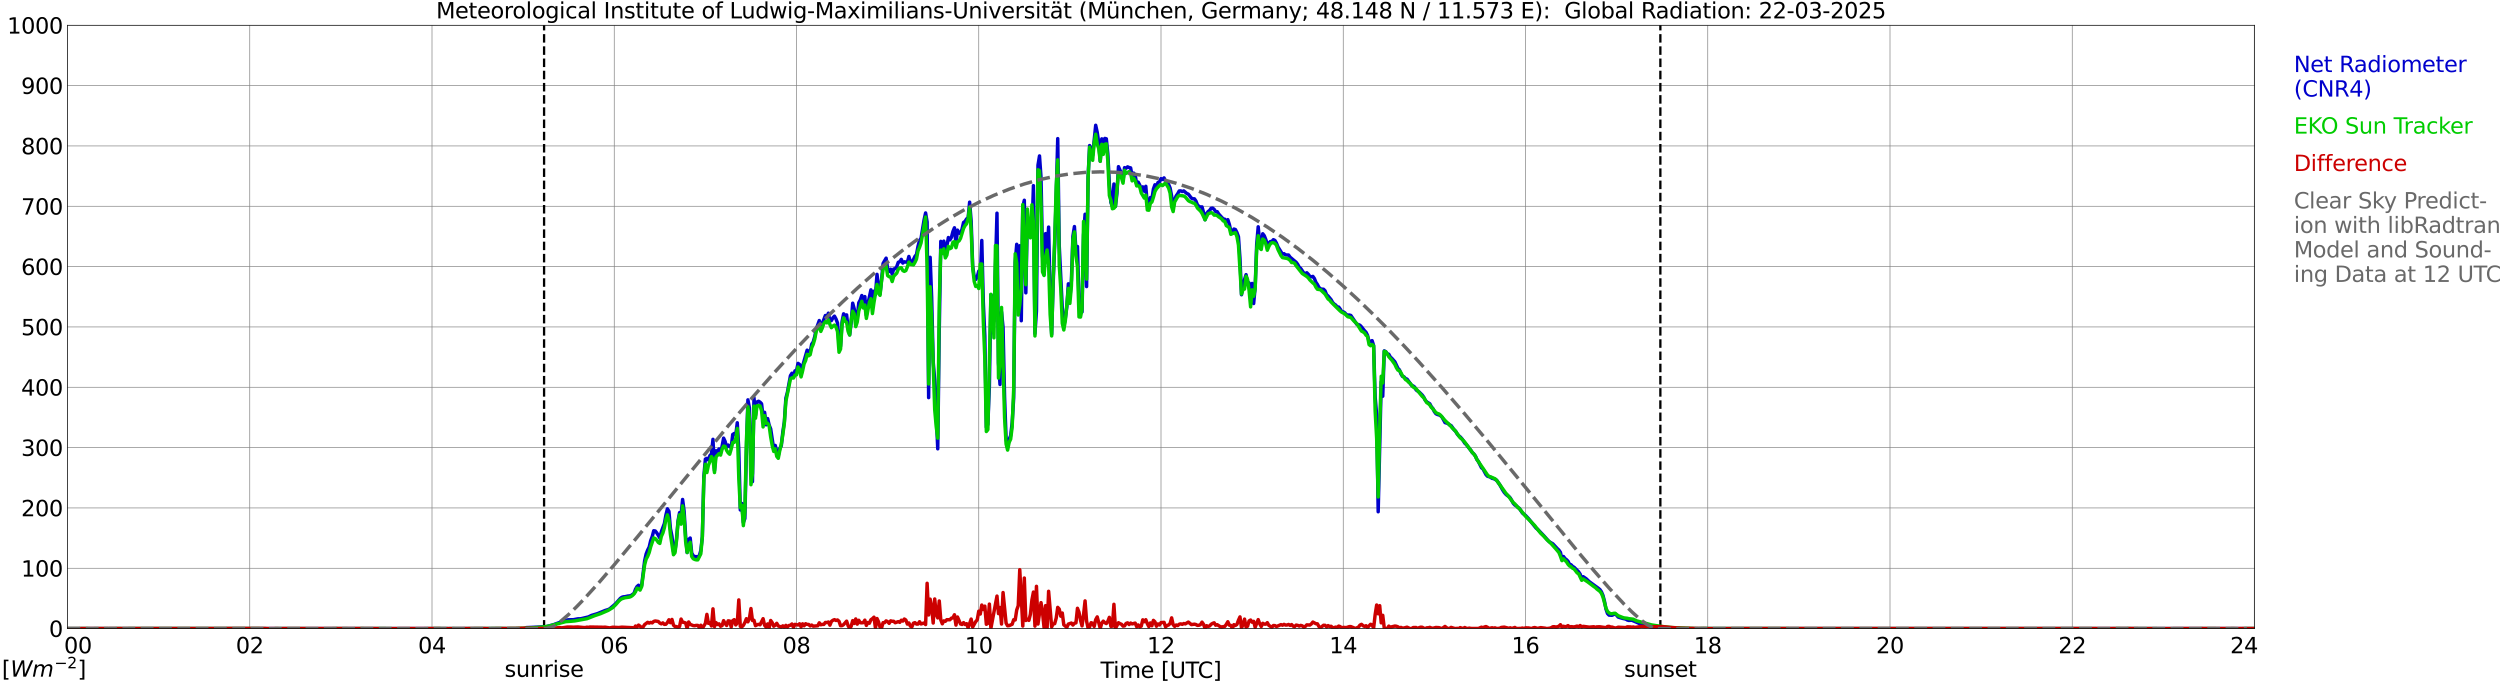 <?xml version="1.0" encoding="utf-8" standalone="no"?>
<!DOCTYPE svg PUBLIC "-//W3C//DTD SVG 1.1//EN"
  "http://www.w3.org/Graphics/SVG/1.1/DTD/svg11.dtd">
<svg xmlns:xlink="http://www.w3.org/1999/xlink" width="1085.4pt" height="296.64pt" viewBox="0 0 1085.4 296.64" xmlns="http://www.w3.org/2000/svg" version="1.1">
 <defs>
  <style type="text/css">*{stroke-linejoin: round; stroke-linecap: butt}</style>
 </defs>
 <g id="figure_1">
  <g id="patch_1">
   <path d="M 0 296.64 
L 1085.4 296.64 
L 1085.4 0 
L 0 0 
z
" style="fill: #ffffff"/>
  </g>
  <g id="axes_1">
   <g id="patch_2">
    <path d="M 29.306 272.909 
L 978.814 272.909 
L 978.814 10.976 
L 29.306 10.976 
z
" style="fill: #ffffff"/>
   </g>
   <g id="patch_3">
    <path d="M 978.814 272.909 
L 978.814 272.909 
L 978.814 10.976 
L 978.814 10.976 
z
" clip-path="url(#pc40c2d6a43)" style="fill: #d3d3d3; opacity: 0.25; stroke: #d3d3d3; stroke-linejoin: miter"/>
   </g>
   <g id="matplotlib.axis_1">
    <g id="xtick_1">
     <g id="line2d_1">
      <path d="M 29.306 272.909 
L 29.306 10.976 
" clip-path="url(#pc40c2d6a43)" style="fill: none; stroke: #808080; stroke-width: 0.3; stroke-linecap: square"/>
     </g>
     <g id="line2d_2"/>
     <g id="text_1">
      <!--    00 -->
      <g transform="translate(18.733 283.627) scale(0.095 -0.095)">
       <defs>
        <path id="DejaVuSans-20" transform="scale(0.016)"/>
        <path id="DejaVuSans-30" d="M 2034 4250 
Q 1547 4250 1301 3770 
Q 1056 3291 1056 2328 
Q 1056 1369 1301 889 
Q 1547 409 2034 409 
Q 2525 409 2770 889 
Q 3016 1369 3016 2328 
Q 3016 3291 2770 3770 
Q 2525 4250 2034 4250 
z
M 2034 4750 
Q 2819 4750 3233 4129 
Q 3647 3509 3647 2328 
Q 3647 1150 3233 529 
Q 2819 -91 2034 -91 
Q 1250 -91 836 529 
Q 422 1150 422 2328 
Q 422 3509 836 4129 
Q 1250 4750 2034 4750 
z
" transform="scale(0.016)"/>
       </defs>
       <use xlink:href="#DejaVuSans-20"/>
       <use xlink:href="#DejaVuSans-20" transform="translate(31.787 0)"/>
       <use xlink:href="#DejaVuSans-20" transform="translate(63.574 0)"/>
       <use xlink:href="#DejaVuSans-30" transform="translate(95.361 0)"/>
       <use xlink:href="#DejaVuSans-30" transform="translate(158.984 0)"/>
      </g>
     </g>
    </g>
    <g id="xtick_2">
     <g id="line2d_3">
      <path d="M 108.431 272.909 
L 108.431 10.976 
" clip-path="url(#pc40c2d6a43)" style="fill: none; stroke: #808080; stroke-width: 0.3; stroke-linecap: square"/>
     </g>
     <g id="line2d_4"/>
     <g id="text_2">
      <!-- 02 -->
      <g transform="translate(102.387 283.627) scale(0.095 -0.095)">
       <defs>
        <path id="DejaVuSans-32" d="M 1228 531 
L 3431 531 
L 3431 0 
L 469 0 
L 469 531 
Q 828 903 1448 1529 
Q 2069 2156 2228 2338 
Q 2531 2678 2651 2914 
Q 2772 3150 2772 3378 
Q 2772 3750 2511 3984 
Q 2250 4219 1831 4219 
Q 1534 4219 1204 4116 
Q 875 4013 500 3803 
L 500 4441 
Q 881 4594 1212 4672 
Q 1544 4750 1819 4750 
Q 2544 4750 2975 4387 
Q 3406 4025 3406 3419 
Q 3406 3131 3298 2873 
Q 3191 2616 2906 2266 
Q 2828 2175 2409 1742 
Q 1991 1309 1228 531 
z
" transform="scale(0.016)"/>
       </defs>
       <use xlink:href="#DejaVuSans-30"/>
       <use xlink:href="#DejaVuSans-32" transform="translate(63.623 0)"/>
      </g>
     </g>
    </g>
    <g id="xtick_3">
     <g id="line2d_5">
      <path d="M 187.557 272.909 
L 187.557 10.976 
" clip-path="url(#pc40c2d6a43)" style="fill: none; stroke: #808080; stroke-width: 0.3; stroke-linecap: square"/>
     </g>
     <g id="line2d_6"/>
     <g id="text_3">
      <!-- 04 -->
      <g transform="translate(181.513 283.627) scale(0.095 -0.095)">
       <defs>
        <path id="DejaVuSans-34" d="M 2419 4116 
L 825 1625 
L 2419 1625 
L 2419 4116 
z
M 2253 4666 
L 3047 4666 
L 3047 1625 
L 3713 1625 
L 3713 1100 
L 3047 1100 
L 3047 0 
L 2419 0 
L 2419 1100 
L 313 1100 
L 313 1709 
L 2253 4666 
z
" transform="scale(0.016)"/>
       </defs>
       <use xlink:href="#DejaVuSans-30"/>
       <use xlink:href="#DejaVuSans-34" transform="translate(63.623 0)"/>
      </g>
     </g>
    </g>
    <g id="xtick_4">
     <g id="line2d_7">
      <path d="M 266.683 272.909 
L 266.683 10.976 
" clip-path="url(#pc40c2d6a43)" style="fill: none; stroke: #808080; stroke-width: 0.3; stroke-linecap: square"/>
     </g>
     <g id="line2d_8"/>
     <g id="text_4">
      <!-- 06 -->
      <g transform="translate(260.638 283.627) scale(0.095 -0.095)">
       <defs>
        <path id="DejaVuSans-36" d="M 2113 2584 
Q 1688 2584 1439 2293 
Q 1191 2003 1191 1497 
Q 1191 994 1439 701 
Q 1688 409 2113 409 
Q 2538 409 2786 701 
Q 3034 994 3034 1497 
Q 3034 2003 2786 2293 
Q 2538 2584 2113 2584 
z
M 3366 4563 
L 3366 3988 
Q 3128 4100 2886 4159 
Q 2644 4219 2406 4219 
Q 1781 4219 1451 3797 
Q 1122 3375 1075 2522 
Q 1259 2794 1537 2939 
Q 1816 3084 2150 3084 
Q 2853 3084 3261 2657 
Q 3669 2231 3669 1497 
Q 3669 778 3244 343 
Q 2819 -91 2113 -91 
Q 1303 -91 875 529 
Q 447 1150 447 2328 
Q 447 3434 972 4092 
Q 1497 4750 2381 4750 
Q 2619 4750 2861 4703 
Q 3103 4656 3366 4563 
z
" transform="scale(0.016)"/>
       </defs>
       <use xlink:href="#DejaVuSans-30"/>
       <use xlink:href="#DejaVuSans-36" transform="translate(63.623 0)"/>
      </g>
     </g>
    </g>
    <g id="xtick_5">
     <g id="line2d_9">
      <path d="M 345.808 272.909 
L 345.808 10.976 
" clip-path="url(#pc40c2d6a43)" style="fill: none; stroke: #808080; stroke-width: 0.3; stroke-linecap: square"/>
     </g>
     <g id="line2d_10"/>
     <g id="text_5">
      <!-- 08 -->
      <g transform="translate(339.764 283.627) scale(0.095 -0.095)">
       <defs>
        <path id="DejaVuSans-38" d="M 2034 2216 
Q 1584 2216 1326 1975 
Q 1069 1734 1069 1313 
Q 1069 891 1326 650 
Q 1584 409 2034 409 
Q 2484 409 2743 651 
Q 3003 894 3003 1313 
Q 3003 1734 2745 1975 
Q 2488 2216 2034 2216 
z
M 1403 2484 
Q 997 2584 770 2862 
Q 544 3141 544 3541 
Q 544 4100 942 4425 
Q 1341 4750 2034 4750 
Q 2731 4750 3128 4425 
Q 3525 4100 3525 3541 
Q 3525 3141 3298 2862 
Q 3072 2584 2669 2484 
Q 3125 2378 3379 2068 
Q 3634 1759 3634 1313 
Q 3634 634 3220 271 
Q 2806 -91 2034 -91 
Q 1263 -91 848 271 
Q 434 634 434 1313 
Q 434 1759 690 2068 
Q 947 2378 1403 2484 
z
M 1172 3481 
Q 1172 3119 1398 2916 
Q 1625 2713 2034 2713 
Q 2441 2713 2670 2916 
Q 2900 3119 2900 3481 
Q 2900 3844 2670 4047 
Q 2441 4250 2034 4250 
Q 1625 4250 1398 4047 
Q 1172 3844 1172 3481 
z
" transform="scale(0.016)"/>
       </defs>
       <use xlink:href="#DejaVuSans-30"/>
       <use xlink:href="#DejaVuSans-38" transform="translate(63.623 0)"/>
      </g>
     </g>
    </g>
    <g id="xtick_6">
     <g id="line2d_11">
      <path d="M 424.934 272.909 
L 424.934 10.976 
" clip-path="url(#pc40c2d6a43)" style="fill: none; stroke: #808080; stroke-width: 0.3; stroke-linecap: square"/>
     </g>
     <g id="line2d_12"/>
     <g id="text_6">
      <!-- 10 -->
      <g transform="translate(418.89 283.627) scale(0.095 -0.095)">
       <defs>
        <path id="DejaVuSans-31" d="M 794 531 
L 1825 531 
L 1825 4091 
L 703 3866 
L 703 4441 
L 1819 4666 
L 2450 4666 
L 2450 531 
L 3481 531 
L 3481 0 
L 794 0 
L 794 531 
z
" transform="scale(0.016)"/>
       </defs>
       <use xlink:href="#DejaVuSans-31"/>
       <use xlink:href="#DejaVuSans-30" transform="translate(63.623 0)"/>
      </g>
     </g>
    </g>
    <g id="xtick_7">
     <g id="line2d_13">
      <path d="M 504.06 272.909 
L 504.06 10.976 
" clip-path="url(#pc40c2d6a43)" style="fill: none; stroke: #808080; stroke-width: 0.3; stroke-linecap: square"/>
     </g>
     <g id="line2d_14"/>
     <g id="text_7">
      <!-- 12 -->
      <g transform="translate(498.015 283.627) scale(0.095 -0.095)">
       <use xlink:href="#DejaVuSans-31"/>
       <use xlink:href="#DejaVuSans-32" transform="translate(63.623 0)"/>
      </g>
     </g>
    </g>
    <g id="xtick_8">
     <g id="line2d_15">
      <path d="M 583.185 272.909 
L 583.185 10.976 
" clip-path="url(#pc40c2d6a43)" style="fill: none; stroke: #808080; stroke-width: 0.3; stroke-linecap: square"/>
     </g>
     <g id="line2d_16"/>
     <g id="text_8">
      <!-- 14 -->
      <g transform="translate(577.141 283.627) scale(0.095 -0.095)">
       <use xlink:href="#DejaVuSans-31"/>
       <use xlink:href="#DejaVuSans-34" transform="translate(63.623 0)"/>
      </g>
     </g>
    </g>
    <g id="xtick_9">
     <g id="line2d_17">
      <path d="M 662.311 272.909 
L 662.311 10.976 
" clip-path="url(#pc40c2d6a43)" style="fill: none; stroke: #808080; stroke-width: 0.3; stroke-linecap: square"/>
     </g>
     <g id="line2d_18"/>
     <g id="text_9">
      <!-- 16 -->
      <g transform="translate(656.267 283.627) scale(0.095 -0.095)">
       <use xlink:href="#DejaVuSans-31"/>
       <use xlink:href="#DejaVuSans-36" transform="translate(63.623 0)"/>
      </g>
     </g>
    </g>
    <g id="xtick_10">
     <g id="line2d_19">
      <path d="M 741.437 272.909 
L 741.437 10.976 
" clip-path="url(#pc40c2d6a43)" style="fill: none; stroke: #808080; stroke-width: 0.3; stroke-linecap: square"/>
     </g>
     <g id="line2d_20"/>
     <g id="text_10">
      <!-- 18 -->
      <g transform="translate(735.392 283.627) scale(0.095 -0.095)">
       <use xlink:href="#DejaVuSans-31"/>
       <use xlink:href="#DejaVuSans-38" transform="translate(63.623 0)"/>
      </g>
     </g>
    </g>
    <g id="xtick_11">
     <g id="line2d_21">
      <path d="M 820.562 272.909 
L 820.562 10.976 
" clip-path="url(#pc40c2d6a43)" style="fill: none; stroke: #808080; stroke-width: 0.3; stroke-linecap: square"/>
     </g>
     <g id="line2d_22"/>
     <g id="text_11">
      <!-- 20 -->
      <g transform="translate(814.518 283.627) scale(0.095 -0.095)">
       <use xlink:href="#DejaVuSans-32"/>
       <use xlink:href="#DejaVuSans-30" transform="translate(63.623 0)"/>
      </g>
     </g>
    </g>
    <g id="xtick_12">
     <g id="line2d_23">
      <path d="M 899.688 272.909 
L 899.688 10.976 
" clip-path="url(#pc40c2d6a43)" style="fill: none; stroke: #808080; stroke-width: 0.3; stroke-linecap: square"/>
     </g>
     <g id="line2d_24"/>
     <g id="text_12">
      <!-- 22 -->
      <g transform="translate(893.644 283.627) scale(0.095 -0.095)">
       <use xlink:href="#DejaVuSans-32"/>
       <use xlink:href="#DejaVuSans-32" transform="translate(63.623 0)"/>
      </g>
     </g>
    </g>
    <g id="xtick_13">
     <g id="line2d_25">
      <path d="M 978.814 272.909 
L 978.814 10.976 
" clip-path="url(#pc40c2d6a43)" style="fill: none; stroke: #808080; stroke-width: 0.3; stroke-linecap: square"/>
     </g>
     <g id="line2d_26"/>
     <g id="text_13">
      <!-- 24    -->
      <g transform="translate(968.241 283.627) scale(0.095 -0.095)">
       <use xlink:href="#DejaVuSans-32"/>
       <use xlink:href="#DejaVuSans-34" transform="translate(63.623 0)"/>
       <use xlink:href="#DejaVuSans-20" transform="translate(127.246 0)"/>
       <use xlink:href="#DejaVuSans-20" transform="translate(159.033 0)"/>
       <use xlink:href="#DejaVuSans-20" transform="translate(190.82 0)"/>
      </g>
     </g>
    </g>
    <g id="text_14">
     <!-- Time [UTC] -->
     <g transform="translate(477.806 294.322) scale(0.095 -0.095)">
      <defs>
       <path id="DejaVuSans-54" d="M -19 4666 
L 3928 4666 
L 3928 4134 
L 2272 4134 
L 2272 0 
L 1638 0 
L 1638 4134 
L -19 4134 
L -19 4666 
z
" transform="scale(0.016)"/>
       <path id="DejaVuSans-69" d="M 603 3500 
L 1178 3500 
L 1178 0 
L 603 0 
L 603 3500 
z
M 603 4863 
L 1178 4863 
L 1178 4134 
L 603 4134 
L 603 4863 
z
" transform="scale(0.016)"/>
       <path id="DejaVuSans-6d" d="M 3328 2828 
Q 3544 3216 3844 3400 
Q 4144 3584 4550 3584 
Q 5097 3584 5394 3201 
Q 5691 2819 5691 2113 
L 5691 0 
L 5113 0 
L 5113 2094 
Q 5113 2597 4934 2840 
Q 4756 3084 4391 3084 
Q 3944 3084 3684 2787 
Q 3425 2491 3425 1978 
L 3425 0 
L 2847 0 
L 2847 2094 
Q 2847 2600 2669 2842 
Q 2491 3084 2119 3084 
Q 1678 3084 1418 2786 
Q 1159 2488 1159 1978 
L 1159 0 
L 581 0 
L 581 3500 
L 1159 3500 
L 1159 2956 
Q 1356 3278 1631 3431 
Q 1906 3584 2284 3584 
Q 2666 3584 2933 3390 
Q 3200 3197 3328 2828 
z
" transform="scale(0.016)"/>
       <path id="DejaVuSans-65" d="M 3597 1894 
L 3597 1613 
L 953 1613 
Q 991 1019 1311 708 
Q 1631 397 2203 397 
Q 2534 397 2845 478 
Q 3156 559 3463 722 
L 3463 178 
Q 3153 47 2828 -22 
Q 2503 -91 2169 -91 
Q 1331 -91 842 396 
Q 353 884 353 1716 
Q 353 2575 817 3079 
Q 1281 3584 2069 3584 
Q 2775 3584 3186 3129 
Q 3597 2675 3597 1894 
z
M 3022 2063 
Q 3016 2534 2758 2815 
Q 2500 3097 2075 3097 
Q 1594 3097 1305 2825 
Q 1016 2553 972 2059 
L 3022 2063 
z
" transform="scale(0.016)"/>
       <path id="DejaVuSans-5b" d="M 550 4863 
L 1875 4863 
L 1875 4416 
L 1125 4416 
L 1125 -397 
L 1875 -397 
L 1875 -844 
L 550 -844 
L 550 4863 
z
" transform="scale(0.016)"/>
       <path id="DejaVuSans-55" d="M 556 4666 
L 1191 4666 
L 1191 1831 
Q 1191 1081 1462 751 
Q 1734 422 2344 422 
Q 2950 422 3222 751 
Q 3494 1081 3494 1831 
L 3494 4666 
L 4128 4666 
L 4128 1753 
Q 4128 841 3676 375 
Q 3225 -91 2344 -91 
Q 1459 -91 1007 375 
Q 556 841 556 1753 
L 556 4666 
z
" transform="scale(0.016)"/>
       <path id="DejaVuSans-43" d="M 4122 4306 
L 4122 3641 
Q 3803 3938 3442 4084 
Q 3081 4231 2675 4231 
Q 1875 4231 1450 3742 
Q 1025 3253 1025 2328 
Q 1025 1406 1450 917 
Q 1875 428 2675 428 
Q 3081 428 3442 575 
Q 3803 722 4122 1019 
L 4122 359 
Q 3791 134 3420 21 
Q 3050 -91 2638 -91 
Q 1578 -91 968 557 
Q 359 1206 359 2328 
Q 359 3453 968 4101 
Q 1578 4750 2638 4750 
Q 3056 4750 3426 4639 
Q 3797 4528 4122 4306 
z
" transform="scale(0.016)"/>
       <path id="DejaVuSans-5d" d="M 1947 4863 
L 1947 -844 
L 622 -844 
L 622 -397 
L 1369 -397 
L 1369 4416 
L 622 4416 
L 622 4863 
L 1947 4863 
z
" transform="scale(0.016)"/>
      </defs>
      <use xlink:href="#DejaVuSans-54"/>
      <use xlink:href="#DejaVuSans-69" transform="translate(57.959 0)"/>
      <use xlink:href="#DejaVuSans-6d" transform="translate(85.742 0)"/>
      <use xlink:href="#DejaVuSans-65" transform="translate(183.154 0)"/>
      <use xlink:href="#DejaVuSans-20" transform="translate(244.678 0)"/>
      <use xlink:href="#DejaVuSans-5b" transform="translate(276.465 0)"/>
      <use xlink:href="#DejaVuSans-55" transform="translate(315.479 0)"/>
      <use xlink:href="#DejaVuSans-54" transform="translate(388.672 0)"/>
      <use xlink:href="#DejaVuSans-43" transform="translate(443.881 0)"/>
      <use xlink:href="#DejaVuSans-5d" transform="translate(513.705 0)"/>
     </g>
    </g>
   </g>
   <g id="matplotlib.axis_2">
    <g id="ytick_1">
     <g id="line2d_27">
      <path d="M 29.306 272.909 
L 978.814 272.909 
" clip-path="url(#pc40c2d6a43)" style="fill: none; stroke: #808080; stroke-width: 0.3; stroke-linecap: square"/>
     </g>
     <g id="line2d_28"/>
     <g id="text_15">
      <!-- 0 -->
      <g transform="translate(21.261 276.518) scale(0.095 -0.095)">
       <use xlink:href="#DejaVuSans-30"/>
      </g>
     </g>
    </g>
    <g id="ytick_2">
     <g id="line2d_29">
      <path d="M 29.306 246.715 
L 978.814 246.715 
" clip-path="url(#pc40c2d6a43)" style="fill: none; stroke: #808080; stroke-width: 0.3; stroke-linecap: square"/>
     </g>
     <g id="line2d_30"/>
     <g id="text_16">
      <!-- 100 -->
      <g transform="translate(9.173 250.325) scale(0.095 -0.095)">
       <use xlink:href="#DejaVuSans-31"/>
       <use xlink:href="#DejaVuSans-30" transform="translate(63.623 0)"/>
       <use xlink:href="#DejaVuSans-30" transform="translate(127.246 0)"/>
      </g>
     </g>
    </g>
    <g id="ytick_3">
     <g id="line2d_31">
      <path d="M 29.306 220.522 
L 978.814 220.522 
" clip-path="url(#pc40c2d6a43)" style="fill: none; stroke: #808080; stroke-width: 0.3; stroke-linecap: square"/>
     </g>
     <g id="line2d_32"/>
     <g id="text_17">
      <!-- 200 -->
      <g transform="translate(9.173 224.131) scale(0.095 -0.095)">
       <use xlink:href="#DejaVuSans-32"/>
       <use xlink:href="#DejaVuSans-30" transform="translate(63.623 0)"/>
       <use xlink:href="#DejaVuSans-30" transform="translate(127.246 0)"/>
      </g>
     </g>
    </g>
    <g id="ytick_4">
     <g id="line2d_33">
      <path d="M 29.306 194.329 
L 978.814 194.329 
" clip-path="url(#pc40c2d6a43)" style="fill: none; stroke: #808080; stroke-width: 0.3; stroke-linecap: square"/>
     </g>
     <g id="line2d_34"/>
     <g id="text_18">
      <!-- 300 -->
      <g transform="translate(9.173 197.938) scale(0.095 -0.095)">
       <defs>
        <path id="DejaVuSans-33" d="M 2597 2516 
Q 3050 2419 3304 2112 
Q 3559 1806 3559 1356 
Q 3559 666 3084 287 
Q 2609 -91 1734 -91 
Q 1441 -91 1130 -33 
Q 819 25 488 141 
L 488 750 
Q 750 597 1062 519 
Q 1375 441 1716 441 
Q 2309 441 2620 675 
Q 2931 909 2931 1356 
Q 2931 1769 2642 2001 
Q 2353 2234 1838 2234 
L 1294 2234 
L 1294 2753 
L 1863 2753 
Q 2328 2753 2575 2939 
Q 2822 3125 2822 3475 
Q 2822 3834 2567 4026 
Q 2313 4219 1838 4219 
Q 1578 4219 1281 4162 
Q 984 4106 628 3988 
L 628 4550 
Q 988 4650 1302 4700 
Q 1616 4750 1894 4750 
Q 2613 4750 3031 4423 
Q 3450 4097 3450 3541 
Q 3450 3153 3228 2886 
Q 3006 2619 2597 2516 
z
" transform="scale(0.016)"/>
       </defs>
       <use xlink:href="#DejaVuSans-33"/>
       <use xlink:href="#DejaVuSans-30" transform="translate(63.623 0)"/>
       <use xlink:href="#DejaVuSans-30" transform="translate(127.246 0)"/>
      </g>
     </g>
    </g>
    <g id="ytick_5">
     <g id="line2d_35">
      <path d="M 29.306 168.136 
L 978.814 168.136 
" clip-path="url(#pc40c2d6a43)" style="fill: none; stroke: #808080; stroke-width: 0.3; stroke-linecap: square"/>
     </g>
     <g id="line2d_36"/>
     <g id="text_19">
      <!-- 400 -->
      <g transform="translate(9.173 171.745) scale(0.095 -0.095)">
       <use xlink:href="#DejaVuSans-34"/>
       <use xlink:href="#DejaVuSans-30" transform="translate(63.623 0)"/>
       <use xlink:href="#DejaVuSans-30" transform="translate(127.246 0)"/>
      </g>
     </g>
    </g>
    <g id="ytick_6">
     <g id="line2d_37">
      <path d="M 29.306 141.942 
L 978.814 141.942 
" clip-path="url(#pc40c2d6a43)" style="fill: none; stroke: #808080; stroke-width: 0.3; stroke-linecap: square"/>
     </g>
     <g id="line2d_38"/>
     <g id="text_20">
      <!-- 500 -->
      <g transform="translate(9.173 145.551) scale(0.095 -0.095)">
       <defs>
        <path id="DejaVuSans-35" d="M 691 4666 
L 3169 4666 
L 3169 4134 
L 1269 4134 
L 1269 2991 
Q 1406 3038 1543 3061 
Q 1681 3084 1819 3084 
Q 2600 3084 3056 2656 
Q 3513 2228 3513 1497 
Q 3513 744 3044 326 
Q 2575 -91 1722 -91 
Q 1428 -91 1123 -41 
Q 819 9 494 109 
L 494 744 
Q 775 591 1075 516 
Q 1375 441 1709 441 
Q 2250 441 2565 725 
Q 2881 1009 2881 1497 
Q 2881 1984 2565 2268 
Q 2250 2553 1709 2553 
Q 1456 2553 1204 2497 
Q 953 2441 691 2322 
L 691 4666 
z
" transform="scale(0.016)"/>
       </defs>
       <use xlink:href="#DejaVuSans-35"/>
       <use xlink:href="#DejaVuSans-30" transform="translate(63.623 0)"/>
       <use xlink:href="#DejaVuSans-30" transform="translate(127.246 0)"/>
      </g>
     </g>
    </g>
    <g id="ytick_7">
     <g id="line2d_39">
      <path d="M 29.306 115.749 
L 978.814 115.749 
" clip-path="url(#pc40c2d6a43)" style="fill: none; stroke: #808080; stroke-width: 0.3; stroke-linecap: square"/>
     </g>
     <g id="line2d_40"/>
     <g id="text_21">
      <!-- 600 -->
      <g transform="translate(9.173 119.358) scale(0.095 -0.095)">
       <use xlink:href="#DejaVuSans-36"/>
       <use xlink:href="#DejaVuSans-30" transform="translate(63.623 0)"/>
       <use xlink:href="#DejaVuSans-30" transform="translate(127.246 0)"/>
      </g>
     </g>
    </g>
    <g id="ytick_8">
     <g id="line2d_41">
      <path d="M 29.306 89.556 
L 978.814 89.556 
" clip-path="url(#pc40c2d6a43)" style="fill: none; stroke: #808080; stroke-width: 0.3; stroke-linecap: square"/>
     </g>
     <g id="line2d_42"/>
     <g id="text_22">
      <!-- 700 -->
      <g transform="translate(9.173 93.165) scale(0.095 -0.095)">
       <defs>
        <path id="DejaVuSans-37" d="M 525 4666 
L 3525 4666 
L 3525 4397 
L 1831 0 
L 1172 0 
L 2766 4134 
L 525 4134 
L 525 4666 
z
" transform="scale(0.016)"/>
       </defs>
       <use xlink:href="#DejaVuSans-37"/>
       <use xlink:href="#DejaVuSans-30" transform="translate(63.623 0)"/>
       <use xlink:href="#DejaVuSans-30" transform="translate(127.246 0)"/>
      </g>
     </g>
    </g>
    <g id="ytick_9">
     <g id="line2d_43">
      <path d="M 29.306 63.362 
L 978.814 63.362 
" clip-path="url(#pc40c2d6a43)" style="fill: none; stroke: #808080; stroke-width: 0.3; stroke-linecap: square"/>
     </g>
     <g id="line2d_44"/>
     <g id="text_23">
      <!-- 800 -->
      <g transform="translate(9.173 66.972) scale(0.095 -0.095)">
       <use xlink:href="#DejaVuSans-38"/>
       <use xlink:href="#DejaVuSans-30" transform="translate(63.623 0)"/>
       <use xlink:href="#DejaVuSans-30" transform="translate(127.246 0)"/>
      </g>
     </g>
    </g>
    <g id="ytick_10">
     <g id="line2d_45">
      <path d="M 29.306 37.169 
L 978.814 37.169 
" clip-path="url(#pc40c2d6a43)" style="fill: none; stroke: #808080; stroke-width: 0.3; stroke-linecap: square"/>
     </g>
     <g id="line2d_46"/>
     <g id="text_24">
      <!-- 900 -->
      <g transform="translate(9.173 40.778) scale(0.095 -0.095)">
       <defs>
        <path id="DejaVuSans-39" d="M 703 97 
L 703 672 
Q 941 559 1184 500 
Q 1428 441 1663 441 
Q 2288 441 2617 861 
Q 2947 1281 2994 2138 
Q 2813 1869 2534 1725 
Q 2256 1581 1919 1581 
Q 1219 1581 811 2004 
Q 403 2428 403 3163 
Q 403 3881 828 4315 
Q 1253 4750 1959 4750 
Q 2769 4750 3195 4129 
Q 3622 3509 3622 2328 
Q 3622 1225 3098 567 
Q 2575 -91 1691 -91 
Q 1453 -91 1209 -44 
Q 966 3 703 97 
z
M 1959 2075 
Q 2384 2075 2632 2365 
Q 2881 2656 2881 3163 
Q 2881 3666 2632 3958 
Q 2384 4250 1959 4250 
Q 1534 4250 1286 3958 
Q 1038 3666 1038 3163 
Q 1038 2656 1286 2365 
Q 1534 2075 1959 2075 
z
" transform="scale(0.016)"/>
       </defs>
       <use xlink:href="#DejaVuSans-39"/>
       <use xlink:href="#DejaVuSans-30" transform="translate(63.623 0)"/>
       <use xlink:href="#DejaVuSans-30" transform="translate(127.246 0)"/>
      </g>
     </g>
    </g>
    <g id="ytick_11">
     <g id="line2d_47">
      <path d="M 29.306 10.976 
L 978.814 10.976 
" clip-path="url(#pc40c2d6a43)" style="fill: none; stroke: #808080; stroke-width: 0.3; stroke-linecap: square"/>
     </g>
     <g id="line2d_48"/>
     <g id="text_25">
      <!-- 1000 -->
      <g transform="translate(3.128 14.585) scale(0.095 -0.095)">
       <use xlink:href="#DejaVuSans-31"/>
       <use xlink:href="#DejaVuSans-30" transform="translate(63.623 0)"/>
       <use xlink:href="#DejaVuSans-30" transform="translate(127.246 0)"/>
       <use xlink:href="#DejaVuSans-30" transform="translate(190.869 0)"/>
      </g>
     </g>
    </g>
   </g>
   <g id="line2d_49">
    <path d="M 236.219 272.909 
L 236.219 10.976 
" clip-path="url(#pc40c2d6a43)" style="fill: none; stroke-dasharray: 3.7,1.6; stroke-dashoffset: 0; stroke: #000000"/>
   </g>
   <g id="line2d_50">
    <path d="M 720.864 272.909 
L 720.864 10.976 
" clip-path="url(#pc40c2d6a43)" style="fill: none; stroke-dasharray: 3.7,1.6; stroke-dashoffset: 0; stroke: #000000"/>
   </g>
   <g id="line2d_51">
    <path d="M 29.306 272.909 
L 227.779 272.909 
L 228.439 272.484 
L 237.011 272.12 
L 240.308 271.227 
L 243.604 269.993 
L 244.923 269.527 
L 245.583 269.284 
L 246.901 269.082 
L 248.88 269.061 
L 250.858 268.676 
L 252.176 268.634 
L 255.473 267.846 
L 256.792 267.196 
L 259.43 266.408 
L 262.726 265.048 
L 264.045 264.645 
L 264.705 264.32 
L 266.683 262.659 
L 267.342 262.052 
L 269.32 259.802 
L 269.98 259.335 
L 270.639 259.113 
L 271.298 259.073 
L 272.617 258.77 
L 273.277 258.728 
L 273.936 258.568 
L 275.255 257.656 
L 275.914 255.812 
L 276.573 254.657 
L 277.233 254.089 
L 277.892 255.163 
L 278.552 254.374 
L 279.87 243.496 
L 280.53 240.518 
L 281.189 238.816 
L 281.849 237.519 
L 282.508 234.703 
L 283.167 232.961 
L 283.827 230.428 
L 284.486 230.531 
L 285.145 231.34 
L 286.464 233.548 
L 287.124 230.834 
L 288.442 227.33 
L 289.102 223.642 
L 289.761 220.907 
L 290.42 222.002 
L 291.08 229.538 
L 291.739 232.82 
L 292.399 239.342 
L 293.058 239.098 
L 293.717 233.894 
L 294.377 226.135 
L 295.036 222.568 
L 295.696 223.44 
L 296.355 216.855 
L 297.014 221.879 
L 297.674 232.697 
L 298.333 239.89 
L 298.992 234.237 
L 299.652 233.59 
L 300.311 240.091 
L 300.971 241.267 
L 301.63 241.652 
L 302.949 241.692 
L 303.608 241.288 
L 304.267 238.978 
L 304.927 233.064 
L 305.586 206.726 
L 306.246 199.313 
L 306.905 198.989 
L 307.564 199.717 
L 308.224 197.773 
L 308.883 197.105 
L 309.543 190.743 
L 310.202 204.316 
L 310.861 195.707 
L 311.521 195.908 
L 312.18 194.918 
L 312.839 196.579 
L 313.499 193.742 
L 314.158 190.217 
L 314.818 191.655 
L 315.477 194.187 
L 316.136 193.216 
L 316.796 193.925 
L 317.455 194.311 
L 318.114 188.637 
L 318.774 188.213 
L 319.433 188.881 
L 320.093 183.553 
L 320.752 195.141 
L 321.411 221.394 
L 322.071 218.6 
L 322.73 226.803 
L 323.39 225.122 
L 324.049 195.869 
L 324.708 173.605 
L 325.368 177.091 
L 326.027 201.744 
L 326.686 209.097 
L 327.346 172.714 
L 328.005 180.31 
L 328.665 174.516 
L 329.324 174.212 
L 329.983 174.597 
L 330.643 175.286 
L 331.302 181.062 
L 331.961 179.014 
L 332.621 184.444 
L 333.28 181.73 
L 333.94 184.585 
L 334.599 186.206 
L 335.918 194.958 
L 336.577 193.396 
L 337.236 195.848 
L 337.896 197.834 
L 338.555 194.693 
L 339.215 193.499 
L 339.874 187.482 
L 340.533 183.126 
L 341.193 172.837 
L 341.852 170.365 
L 343.171 163.112 
L 343.83 162.038 
L 344.49 163.638 
L 345.149 161.006 
L 345.808 160.985 
L 346.468 157.763 
L 347.127 158.229 
L 347.787 162.889 
L 348.446 158.999 
L 350.424 152.032 
L 351.083 152.661 
L 351.743 152.841 
L 352.402 149.439 
L 353.062 148.467 
L 353.721 146.157 
L 354.38 142.835 
L 355.699 139.168 
L 356.359 142.228 
L 358.337 136.979 
L 358.996 137.547 
L 359.655 135.968 
L 360.315 139.391 
L 360.974 139.147 
L 361.634 137.932 
L 362.293 137.264 
L 362.952 138.479 
L 363.612 140.221 
L 364.271 149.782 
L 364.93 150.29 
L 365.59 139.614 
L 366.249 136.25 
L 366.909 136.939 
L 367.568 136.717 
L 368.227 142.691 
L 368.887 145.347 
L 369.546 139.978 
L 370.206 131.633 
L 370.865 134.063 
L 371.524 137.628 
L 372.184 137.872 
L 372.843 131.449 
L 373.502 130.234 
L 374.162 128.309 
L 374.821 131.124 
L 375.481 128.775 
L 376.14 136.858 
L 376.799 131.976 
L 378.118 125.839 
L 378.777 131.834 
L 379.437 126.425 
L 380.096 127.884 
L 380.756 119.112 
L 381.415 124.359 
L 382.074 127.58 
L 382.734 121.603 
L 383.393 114.392 
L 384.712 112.082 
L 385.371 116.621 
L 386.031 117.876 
L 386.69 116.883 
L 387.349 119.052 
L 388.009 116.784 
L 388.668 116.66 
L 389.328 115.77 
L 389.987 113.887 
L 390.646 113.622 
L 391.306 112.608 
L 391.965 114.209 
L 392.624 113.664 
L 393.943 113.887 
L 394.603 111.354 
L 395.262 113.703 
L 395.921 114.109 
L 397.24 111.314 
L 397.899 110.502 
L 398.559 106.958 
L 399.218 104.426 
L 399.878 103.454 
L 401.196 95.473 
L 401.856 92.453 
L 402.515 96.384 
L 403.175 172.633 
L 403.834 111.718 
L 404.493 129.301 
L 405.153 157.056 
L 405.812 165.037 
L 407.131 194.855 
L 407.79 143.341 
L 408.45 104.79 
L 409.109 108.011 
L 409.768 104.69 
L 410.428 108.802 
L 411.087 106.898 
L 411.746 103.129 
L 412.406 104.143 
L 413.065 103.048 
L 413.725 100.515 
L 414.384 98.896 
L 415.043 106.005 
L 415.703 99.907 
L 416.362 101.144 
L 417.022 101.468 
L 417.681 99.483 
L 418.34 96.565 
L 419 96.141 
L 419.659 95.025 
L 420.318 94.621 
L 420.978 87.774 
L 421.637 96.059 
L 422.297 115.505 
L 422.956 120.246 
L 423.615 121.341 
L 424.275 120.207 
L 424.934 117.695 
L 425.593 120.956 
L 426.253 104.405 
L 426.912 131.124 
L 427.572 145.874 
L 428.231 185.478 
L 428.89 184.281 
L 429.55 167.69 
L 430.209 127.924 
L 430.869 129.485 
L 431.528 139.472 
L 432.847 92.555 
L 433.506 157.643 
L 434.165 166.92 
L 434.825 135.459 
L 435.484 142.084 
L 436.144 172.329 
L 436.803 190.358 
L 437.462 194.187 
L 438.122 190.785 
L 438.781 189.124 
L 439.44 183.493 
L 440.1 172.795 
L 440.759 113.947 
L 441.419 106.065 
L 442.078 126.81 
L 442.737 106.694 
L 443.397 139.25 
L 444.056 89.92 
L 444.716 86.944 
L 445.375 127.135 
L 446.034 94.844 
L 446.694 97.922 
L 447.353 97.052 
L 448.012 101.306 
L 448.672 80.603 
L 449.331 144.8 
L 449.991 135.056 
L 450.65 71.71 
L 451.309 67.697 
L 451.969 77.119 
L 452.628 111.17 
L 453.287 119.172 
L 453.947 101.426 
L 454.606 108.559 
L 455.266 98.592 
L 455.925 127.539 
L 456.584 145.104 
L 457.244 122.942 
L 457.903 106.249 
L 458.563 85.181 
L 459.222 60.182 
L 459.881 106.673 
L 461.2 133.636 
L 461.859 141.62 
L 462.519 138.236 
L 463.178 133.191 
L 463.838 123.224 
L 464.497 129.506 
L 465.156 121.807 
L 465.816 102.521 
L 466.475 98.37 
L 467.134 108.64 
L 467.794 107.019 
L 468.453 130.477 
L 469.113 133.982 
L 469.772 135.441 
L 470.431 102.097 
L 471.091 93.021 
L 471.75 124.419 
L 472.409 76.834 
L 473.069 63.2 
L 473.728 64.821 
L 474.388 67.312 
L 475.706 54.388 
L 476.366 57.448 
L 477.025 61.924 
L 477.685 69.947 
L 478.344 60.285 
L 479.003 63.789 
L 479.663 60.101 
L 480.322 60.264 
L 480.981 66.807 
L 481.641 80.016 
L 482.3 87.874 
L 482.96 89.556 
L 483.619 79.893 
L 484.278 89.616 
L 484.938 83.903 
L 485.597 72.357 
L 486.916 75.375 
L 487.575 78.455 
L 488.235 72.784 
L 488.894 73.046 
L 489.553 72.438 
L 490.213 72.742 
L 490.872 72.884 
L 491.532 76.49 
L 492.191 75.152 
L 492.85 76.045 
L 493.51 79.893 
L 494.169 79.084 
L 494.828 80.338 
L 495.488 82.709 
L 496.147 81.129 
L 496.807 83.013 
L 497.466 80.886 
L 498.125 89.071 
L 498.785 90.407 
L 499.444 85.768 
L 500.103 86.478 
L 500.763 82.08 
L 501.422 80.218 
L 502.082 80.946 
L 502.741 79.246 
L 503.4 78.942 
L 504.06 77.564 
L 504.719 77.907 
L 505.379 77.24 
L 506.038 78.657 
L 506.697 79.123 
L 507.357 80.055 
L 508.016 81.656 
L 508.675 85.139 
L 509.335 90.184 
L 509.994 86.719 
L 510.654 85.04 
L 511.313 84.107 
L 511.972 82.913 
L 512.632 82.871 
L 513.291 83.154 
L 513.95 82.892 
L 515.269 84.005 
L 515.929 84.288 
L 517.247 86.012 
L 517.907 86.316 
L 518.566 86.316 
L 519.226 87.287 
L 519.885 88.969 
L 520.544 89.598 
L 521.204 89.901 
L 521.863 89.82 
L 522.522 92.17 
L 523.182 95.391 
L 523.841 92.798 
L 524.501 91.866 
L 525.16 91.379 
L 525.819 90.428 
L 526.479 90.347 
L 527.138 90.894 
L 527.797 91.905 
L 528.457 91.887 
L 529.116 92.919 
L 530.435 94.378 
L 531.094 95.067 
L 531.754 95.169 
L 532.413 96.12 
L 533.073 95.371 
L 533.732 97.416 
L 534.391 100.373 
L 535.051 101.345 
L 535.71 99.441 
L 536.369 99.664 
L 537.029 100.96 
L 537.688 102.786 
L 538.348 112.205 
L 539.007 127.965 
L 539.666 123.974 
L 540.326 121.38 
L 540.985 119.254 
L 541.644 122.373 
L 542.304 122.86 
L 542.963 129.524 
L 543.623 123.062 
L 544.282 131.774 
L 544.941 124.786 
L 545.601 106.086 
L 546.26 98.469 
L 546.919 105.539 
L 547.579 107.425 
L 548.238 101.489 
L 548.898 102.359 
L 549.557 104.001 
L 550.216 106.065 
L 550.876 105.602 
L 551.535 104.892 
L 552.195 104.811 
L 552.854 104.061 
L 553.513 104.386 
L 554.173 105.56 
L 554.832 107.202 
L 556.81 110.382 
L 557.47 110.138 
L 558.129 110.665 
L 559.448 110.725 
L 560.107 111.658 
L 562.745 113.887 
L 563.404 114.777 
L 564.063 115.993 
L 564.723 116.561 
L 566.042 118.504 
L 566.701 118.769 
L 567.36 118.423 
L 568.02 119.091 
L 568.679 120.003 
L 569.338 120.207 
L 569.998 120.003 
L 570.657 120.935 
L 571.317 122.578 
L 571.976 123.528 
L 572.635 124.786 
L 573.295 125.393 
L 573.954 125.553 
L 574.613 125.574 
L 575.273 126.242 
L 575.932 127.924 
L 576.592 128.513 
L 577.91 130.113 
L 578.57 131.308 
L 579.229 131.997 
L 579.889 132.442 
L 580.548 133.251 
L 581.207 133.314 
L 581.867 134.184 
L 582.526 135.3 
L 583.185 135.378 
L 583.845 135.805 
L 584.504 136.533 
L 585.164 136.819 
L 585.823 136.777 
L 586.482 136.96 
L 589.12 140.85 
L 589.779 140.931 
L 590.439 141.214 
L 591.098 141.903 
L 592.417 143.585 
L 593.076 144.292 
L 593.736 145.63 
L 594.395 148.404 
L 595.054 148.244 
L 595.714 147.899 
L 596.373 150.025 
L 597.032 172.35 
L 597.692 180.211 
L 598.351 222.183 
L 599.67 165.846 
L 600.329 172.025 
L 600.989 152.336 
L 601.648 152.7 
L 602.307 153.632 
L 602.967 153.813 
L 603.626 155.01 
L 604.286 155.597 
L 605.604 157.095 
L 606.923 159.932 
L 607.582 160.579 
L 608.242 162.342 
L 608.901 163.397 
L 609.561 163.599 
L 610.22 164.387 
L 610.879 164.592 
L 612.198 166.394 
L 612.858 167.305 
L 613.517 167.57 
L 614.176 168.054 
L 614.836 169.312 
L 616.154 170.202 
L 617.473 171.52 
L 618.133 172.452 
L 618.792 173.767 
L 619.451 174.498 
L 620.77 175.307 
L 621.429 176.604 
L 622.089 177.353 
L 622.748 178.71 
L 623.408 179.621 
L 624.067 179.946 
L 624.726 180.129 
L 625.386 180.452 
L 626.045 181.041 
L 627.364 183.472 
L 628.683 183.878 
L 629.342 184.525 
L 630.001 184.747 
L 631.32 186.631 
L 631.98 187.238 
L 632.639 188.393 
L 633.298 189.184 
L 633.958 189.669 
L 634.617 190.379 
L 635.276 191.29 
L 635.936 192.406 
L 636.595 192.993 
L 638.573 195.505 
L 639.233 196.519 
L 639.892 197.105 
L 640.552 197.996 
L 641.211 199.494 
L 641.87 200.387 
L 643.189 203.062 
L 643.848 203.588 
L 645.167 206.058 
L 645.827 206.789 
L 646.486 206.93 
L 647.145 207.213 
L 647.805 207.68 
L 648.464 207.782 
L 649.783 208.51 
L 651.102 210.393 
L 652.42 212.764 
L 653.08 213.777 
L 653.739 214.547 
L 654.399 215.134 
L 655.058 215.498 
L 655.717 216.208 
L 657.036 218.558 
L 657.695 219.268 
L 658.355 219.653 
L 659.014 220.279 
L 659.674 220.745 
L 660.992 222.751 
L 662.311 223.783 
L 663.63 225.182 
L 666.927 229.294 
L 667.586 229.8 
L 670.224 232.555 
L 672.202 234.784 
L 672.861 235.35 
L 674.18 236.102 
L 676.158 238.229 
L 676.817 238.855 
L 677.477 239.808 
L 678.136 242.807 
L 678.796 241.61 
L 679.455 242.504 
L 680.114 243.009 
L 680.774 243.698 
L 681.433 245.016 
L 682.092 245.196 
L 682.752 245.927 
L 683.411 246.291 
L 684.73 247.627 
L 685.389 248.316 
L 686.049 249.288 
L 686.708 251.213 
L 687.368 250.383 
L 688.686 251.294 
L 690.005 252.551 
L 693.961 255.427 
L 694.621 255.975 
L 695.28 256.947 
L 695.939 258.505 
L 696.599 261.038 
L 697.258 264.461 
L 697.918 266.366 
L 698.577 267.055 
L 699.896 267.136 
L 701.215 266.489 
L 701.874 267.115 
L 702.533 267.906 
L 704.511 268.493 
L 705.83 268.778 
L 706.49 269.181 
L 707.149 269.365 
L 708.468 269.284 
L 710.446 270.114 
L 712.424 271.026 
L 713.743 271.308 
L 715.721 271.937 
L 717.04 272.139 
L 720.996 272.788 
L 722.315 272.909 
L 978.154 272.909 
L 978.154 272.909 
" clip-path="url(#pc40c2d6a43)" style="fill: none; stroke: #0000cc; stroke-width: 1.5; stroke-linecap: square"/>
   </g>
   <g id="line2d_52">
    <path d="M 28.646 272.914 
L 37.878 272.888 
L 39.197 272.93 
L 45.79 272.906 
L 47.109 272.927 
L 51.725 272.88 
L 54.362 272.926 
L 56.34 272.883 
L 110.41 272.871 
L 117.003 272.94 
L 118.322 273.015 
L 119.641 272.91 
L 128.213 272.905 
L 130.191 272.918 
L 136.125 272.933 
L 143.379 272.945 
L 146.016 272.892 
L 148.654 272.908 
L 152.61 272.938 
L 157.226 272.888 
L 159.204 272.91 
L 164.479 272.891 
L 168.435 272.896 
L 170.413 272.927 
L 183.601 272.962 
L 185.579 272.926 
L 189.535 272.877 
L 194.81 272.927 
L 196.788 272.89 
L 200.745 272.933 
L 203.382 272.895 
L 205.36 272.897 
L 217.889 272.85 
L 219.867 272.905 
L 221.186 272.865 
L 223.823 272.847 
L 227.12 272.745 
L 231.076 272.555 
L 233.714 272.407 
L 236.351 272.127 
L 238.329 271.812 
L 245.583 269.898 
L 247.561 269.761 
L 249.539 269.583 
L 254.814 268.619 
L 256.792 267.855 
L 258.111 267.322 
L 260.748 266.426 
L 264.045 265.005 
L 266.023 263.796 
L 267.342 262.489 
L 268.661 260.953 
L 269.32 260.368 
L 269.98 259.956 
L 271.298 259.53 
L 272.617 259.337 
L 273.277 259.245 
L 273.936 258.99 
L 274.595 258.534 
L 275.255 257.853 
L 275.914 256.929 
L 276.573 255.344 
L 277.233 255.604 
L 277.892 256.198 
L 278.552 254.768 
L 279.87 245.238 
L 280.53 242.735 
L 281.189 241.54 
L 281.849 239.904 
L 282.508 237.39 
L 283.827 233.535 
L 284.486 233.832 
L 285.145 234.531 
L 285.805 235.508 
L 286.464 235.936 
L 287.124 232.891 
L 287.783 231.443 
L 288.442 229.162 
L 289.102 225.531 
L 289.761 223.533 
L 290.42 225.828 
L 291.08 232.094 
L 292.399 240.836 
L 293.058 239.991 
L 293.717 234.763 
L 294.377 226.712 
L 295.036 223.49 
L 295.696 227.572 
L 296.355 219.631 
L 297.014 224.546 
L 297.674 235.135 
L 298.333 239.859 
L 298.992 237.112 
L 299.652 235.425 
L 300.311 241.603 
L 300.971 242.558 
L 301.63 242.891 
L 302.289 243.067 
L 302.949 243.068 
L 304.267 240.432 
L 304.927 233.022 
L 305.586 207.918 
L 306.246 201.563 
L 306.905 205.158 
L 307.564 201.99 
L 308.224 200.353 
L 308.883 198.253 
L 309.543 199.313 
L 310.202 205.167 
L 310.861 198.305 
L 312.18 196.978 
L 312.839 197.588 
L 313.499 195.046 
L 314.158 193.668 
L 314.818 193.84 
L 315.477 195.539 
L 316.136 196.59 
L 316.796 197.205 
L 317.455 194.974 
L 318.114 192.091 
L 318.774 192.085 
L 319.433 190.468 
L 320.093 186.001 
L 320.752 207.592 
L 321.411 220.429 
L 322.071 219.356 
L 322.73 228.211 
L 323.39 222.499 
L 324.049 191.58 
L 324.708 176.542 
L 325.368 181.563 
L 326.027 210.444 
L 326.686 205.587 
L 327.346 176.32 
L 328.005 181.574 
L 328.665 176.147 
L 329.324 176.076 
L 329.983 176.245 
L 330.643 178.301 
L 331.302 185.357 
L 331.961 180.457 
L 332.621 183.803 
L 333.28 183.761 
L 333.94 184.931 
L 334.599 189.718 
L 335.258 193.444 
L 335.918 195.985 
L 336.577 194.863 
L 337.236 198.14 
L 337.896 198.979 
L 338.555 195.573 
L 339.215 192.825 
L 339.874 188.675 
L 340.533 183.692 
L 341.193 174.233 
L 343.171 164.561 
L 343.83 164.04 
L 344.49 164.129 
L 345.149 162.842 
L 345.808 162.734 
L 346.468 159.318 
L 347.127 160.318 
L 347.787 163.633 
L 348.446 161.071 
L 349.105 157.968 
L 349.765 156.535 
L 350.424 153.84 
L 351.083 154.464 
L 351.743 153.992 
L 352.402 150.964 
L 353.062 149.523 
L 353.721 147.241 
L 354.38 143.851 
L 355.04 142.07 
L 355.699 141.674 
L 356.359 143.886 
L 357.018 142.377 
L 357.677 140.438 
L 358.337 139.646 
L 358.996 140.167 
L 359.655 138.825 
L 360.315 140.877 
L 360.974 142.276 
L 361.634 141.548 
L 362.293 141.139 
L 362.952 142.002 
L 363.612 143.962 
L 364.271 152.937 
L 364.93 151.553 
L 365.59 140.895 
L 366.249 137.98 
L 366.909 139.484 
L 367.568 139.947 
L 368.227 143.92 
L 368.887 145.466 
L 369.546 138.979 
L 370.206 135.092 
L 370.865 136.29 
L 371.524 141.813 
L 372.184 139.807 
L 372.843 135.052 
L 374.162 130.801 
L 374.821 133.72 
L 375.481 132.433 
L 376.14 138.238 
L 377.459 131.222 
L 378.118 129.695 
L 378.777 136.129 
L 379.437 131.375 
L 380.756 123.482 
L 381.415 127.311 
L 382.074 128.221 
L 382.734 121.875 
L 383.393 116.964 
L 384.053 115.812 
L 384.712 115.424 
L 385.371 119.637 
L 386.031 120.15 
L 386.69 120.249 
L 387.349 122.233 
L 388.009 119.952 
L 389.328 118.59 
L 389.987 116.91 
L 390.646 116.332 
L 391.306 116.234 
L 391.965 117.473 
L 392.624 117.812 
L 393.284 117.472 
L 393.943 115.845 
L 394.603 113.797 
L 395.262 114.746 
L 396.581 114.999 
L 397.24 113.892 
L 397.899 112.474 
L 398.559 108.925 
L 399.218 107.41 
L 399.878 105.466 
L 401.196 97.9 
L 401.856 94.216 
L 402.515 116.049 
L 403.175 166.71 
L 403.834 124.499 
L 404.493 138.559 
L 405.812 177.89 
L 406.471 185.287 
L 407.131 190.226 
L 407.79 131.35 
L 408.45 108.578 
L 409.109 110.098 
L 409.768 108.037 
L 410.428 111.97 
L 411.087 110.764 
L 411.746 106.96 
L 412.406 107.978 
L 413.065 107.591 
L 413.725 105.16 
L 414.384 104.898 
L 415.043 107.532 
L 415.703 104.941 
L 416.362 104.637 
L 417.022 103.476 
L 418.34 99.148 
L 419 97.918 
L 419.659 97.156 
L 420.318 94.922 
L 420.978 89.945 
L 421.637 100.19 
L 422.297 116.176 
L 422.956 122.161 
L 423.615 124.362 
L 424.275 124.005 
L 424.934 125.259 
L 425.593 114.637 
L 426.253 114.62 
L 426.912 139.424 
L 427.572 155.619 
L 428.231 187.349 
L 428.89 186.549 
L 430.209 127.778 
L 430.869 133.049 
L 431.528 146.676 
L 432.187 106.592 
L 432.847 106.665 
L 433.506 164.136 
L 434.165 157.769 
L 434.825 133.483 
L 436.144 181.395 
L 436.803 192.742 
L 437.462 195.406 
L 438.122 192.064 
L 438.781 190.68 
L 439.44 185.37 
L 440.1 168.942 
L 440.759 110.189 
L 441.419 114.143 
L 442.078 136.761 
L 442.737 132.265 
L 443.397 125.318 
L 444.056 88.817 
L 444.716 108.892 
L 445.375 123.607 
L 446.034 90.775 
L 446.694 101.485 
L 447.353 103.261 
L 448.012 88.884 
L 448.672 96.459 
L 449.331 145.864 
L 449.991 116.707 
L 450.65 73.689 
L 451.309 74.133 
L 451.969 88.387 
L 452.628 118.083 
L 453.287 119.608 
L 453.947 111.396 
L 454.606 108.544 
L 455.266 114.786 
L 455.925 136.519 
L 456.584 145.851 
L 457.244 120.931 
L 457.903 104.098 
L 458.563 80.629 
L 459.222 69.392 
L 459.881 115.143 
L 460.541 125.285 
L 461.2 140.391 
L 461.859 143.257 
L 462.519 139.258 
L 463.838 125.193 
L 464.497 131.724 
L 465.156 124.213 
L 465.816 104.059 
L 466.475 100.682 
L 467.134 111.136 
L 467.794 115.834 
L 468.453 137.585 
L 469.113 137.651 
L 469.772 134.254 
L 470.431 96.134 
L 471.091 105.044 
L 471.75 121.191 
L 472.409 77.013 
L 473.069 63.917 
L 473.728 67.371 
L 474.388 69.603 
L 475.047 62.067 
L 475.706 58.261 
L 476.366 62.53 
L 477.025 64.541 
L 477.685 70.052 
L 478.344 62.643 
L 479.003 67.021 
L 479.663 62.661 
L 480.322 62.454 
L 480.981 69.949 
L 481.641 84.895 
L 482.3 86.907 
L 482.96 90.627 
L 483.619 90.433 
L 484.278 89.547 
L 485.597 74.906 
L 486.256 75.908 
L 486.916 77.25 
L 487.575 79.529 
L 488.235 73.953 
L 488.894 75.298 
L 490.213 74.503 
L 490.872 75.29 
L 491.532 78.522 
L 492.191 77.327 
L 492.85 78.429 
L 493.51 80.72 
L 494.169 80.663 
L 494.828 81.123 
L 495.488 83.78 
L 496.807 85.998 
L 497.466 84.732 
L 498.125 91.178 
L 498.785 91.263 
L 499.444 88.226 
L 500.103 87.723 
L 500.763 85.645 
L 501.422 83.161 
L 502.082 81.973 
L 503.4 80.518 
L 504.06 80.166 
L 504.719 80.571 
L 506.038 79.423 
L 507.357 81.635 
L 508.016 83.879 
L 508.675 89.797 
L 509.335 91.857 
L 509.994 87.67 
L 511.313 85.42 
L 511.972 84.811 
L 513.95 85.091 
L 514.61 85.52 
L 515.929 87.112 
L 516.588 87.521 
L 517.247 87.746 
L 517.907 88.096 
L 518.566 88.23 
L 519.226 89.049 
L 519.885 90.352 
L 521.204 91.623 
L 521.863 92.615 
L 523.182 95.448 
L 524.501 92.828 
L 525.819 92.294 
L 526.479 92.611 
L 527.138 93.403 
L 527.797 93.364 
L 528.457 93.582 
L 529.116 94.168 
L 529.776 94.567 
L 530.435 95.098 
L 531.094 95.926 
L 531.754 96.124 
L 532.413 97.951 
L 533.073 98.344 
L 533.732 98.906 
L 534.391 101.743 
L 535.051 101.362 
L 536.369 101.04 
L 537.029 102.752 
L 537.688 106.406 
L 539.007 127.68 
L 539.666 125.687 
L 540.326 125.497 
L 540.985 119.938 
L 541.644 121.329 
L 542.304 126.188 
L 542.963 133.242 
L 543.623 125.833 
L 544.282 128.623 
L 544.941 125.352 
L 545.601 108.202 
L 546.26 102.36 
L 546.919 107.668 
L 547.579 108.319 
L 548.238 103.782 
L 548.898 104.307 
L 549.557 105.918 
L 550.216 108.639 
L 550.876 107.001 
L 551.535 105.848 
L 552.195 105.395 
L 552.854 105.389 
L 553.513 105.687 
L 554.173 106.452 
L 554.832 108.318 
L 556.151 110.977 
L 556.81 111.849 
L 558.788 112.2 
L 559.448 112.514 
L 560.107 113.042 
L 560.766 113.988 
L 561.426 113.997 
L 562.085 114.318 
L 562.745 115.407 
L 564.063 117.08 
L 565.382 118.739 
L 567.36 120.046 
L 568.02 120.641 
L 568.679 121.536 
L 569.998 122.834 
L 570.657 123.355 
L 571.317 124.699 
L 571.976 125.594 
L 573.295 125.778 
L 575.273 127.667 
L 576.592 129.81 
L 577.251 130.27 
L 577.91 131.116 
L 579.889 133.101 
L 581.867 135.038 
L 582.526 135.546 
L 583.845 136.25 
L 585.164 137.523 
L 586.482 137.824 
L 587.801 139.337 
L 589.12 140.561 
L 590.439 142.719 
L 591.098 143.745 
L 591.757 144.073 
L 592.417 144.53 
L 593.076 145.533 
L 593.736 146.105 
L 594.395 149.61 
L 595.054 150.104 
L 595.714 149.545 
L 596.373 150.198 
L 597.032 178.397 
L 597.692 190.448 
L 598.351 215.757 
L 599.011 185.596 
L 599.67 163.354 
L 600.329 166.263 
L 600.989 152.547 
L 601.648 152.738 
L 602.307 153.62 
L 602.967 154.883 
L 604.286 156.355 
L 605.604 158.202 
L 606.264 159.652 
L 606.923 160.696 
L 607.582 160.895 
L 608.242 161.828 
L 608.901 163.179 
L 609.561 163.862 
L 610.22 164.817 
L 610.879 165.205 
L 611.539 165.917 
L 612.198 166.408 
L 613.517 168.016 
L 614.836 168.834 
L 617.473 172.095 
L 618.133 172.646 
L 619.451 174.833 
L 620.111 175.216 
L 620.77 175.849 
L 621.429 176.86 
L 622.089 177.501 
L 623.408 179.135 
L 624.067 179.491 
L 624.726 179.72 
L 625.386 180.222 
L 627.364 182.545 
L 628.683 183.834 
L 629.342 184.437 
L 630.661 185.956 
L 631.32 186.511 
L 631.98 187.261 
L 633.298 189.164 
L 633.958 190.097 
L 634.617 190.562 
L 635.936 191.946 
L 639.233 196.442 
L 639.892 197.147 
L 640.552 198.094 
L 641.211 199.472 
L 645.827 206.237 
L 646.486 206.849 
L 647.145 207.022 
L 649.123 207.882 
L 649.783 208.547 
L 653.08 213.141 
L 653.739 214.104 
L 654.399 214.781 
L 657.036 218.238 
L 657.695 218.778 
L 659.014 220.313 
L 659.674 220.861 
L 662.311 224.102 
L 666.267 228.127 
L 668.246 230.705 
L 668.905 231.516 
L 670.224 232.77 
L 671.542 234.239 
L 673.521 236.105 
L 675.499 238.315 
L 676.817 239.89 
L 677.477 241.501 
L 678.136 243.408 
L 678.796 242.617 
L 680.114 243.927 
L 680.774 244.981 
L 681.433 245.723 
L 682.092 246.036 
L 682.752 246.7 
L 683.411 247.006 
L 684.73 248.719 
L 685.389 249.128 
L 686.708 251.95 
L 687.368 251.358 
L 689.346 252.656 
L 691.983 254.649 
L 692.643 255.086 
L 693.302 255.74 
L 694.621 256.75 
L 695.28 257.624 
L 695.939 259.193 
L 697.258 264.06 
L 697.918 265.448 
L 698.577 266.078 
L 699.236 266.446 
L 699.896 266.476 
L 700.555 266.296 
L 701.215 266.252 
L 702.533 267.304 
L 704.511 268.088 
L 705.171 268.279 
L 706.49 268.43 
L 707.149 268.599 
L 709.127 268.828 
L 710.446 269.517 
L 717.04 271.305 
L 718.358 271.523 
L 720.996 271.916 
L 725.612 272.45 
L 736.821 272.916 
L 739.459 272.835 
L 742.756 272.889 
L 914.854 272.926 
L 916.173 272.943 
L 919.469 272.881 
L 922.107 272.918 
L 924.085 272.884 
L 926.063 272.908 
L 930.02 272.921 
L 931.998 272.898 
L 939.251 272.941 
L 947.823 272.95 
L 953.098 272.931 
L 959.032 272.914 
L 962.329 272.926 
L 967.604 272.942 
L 969.582 272.909 
L 971.561 272.97 
L 974.857 272.89 
L 978.154 272.881 
L 978.154 272.881 
" clip-path="url(#pc40c2d6a43)" style="fill: none; stroke: #00cc00; stroke-width: 1.5; stroke-linecap: square"/>
   </g>
   <g id="line2d_53">
    <path d="M 29.306 272.908 
L 45.131 272.868 
L 47.109 272.89 
L 55.681 272.884 
L 115.025 272.86 
L 116.344 272.905 
L 118.982 272.88 
L 121.619 272.902 
L 124.257 272.883 
L 155.247 272.888 
L 157.226 272.888 
L 172.391 272.907 
L 174.37 272.868 
L 177.007 272.887 
L 192.832 272.897 
L 198.767 272.9 
L 202.723 272.885 
L 209.317 272.89 
L 213.273 272.906 
L 223.823 272.847 
L 227.12 272.745 
L 229.757 272.757 
L 231.076 272.817 
L 232.395 272.839 
L 235.033 272.836 
L 238.989 272.871 
L 242.945 272.448 
L 243.604 272.562 
L 244.264 272.544 
L 246.242 272.253 
L 247.561 272.23 
L 248.88 272.297 
L 250.858 272.21 
L 253.495 272.449 
L 254.155 272.445 
L 254.814 272.298 
L 255.473 272.367 
L 256.133 272.227 
L 262.067 272.331 
L 262.726 272.295 
L 264.705 272.601 
L 266.023 272.32 
L 268.661 272.446 
L 269.98 272.288 
L 274.595 272.516 
L 275.255 272.713 
L 275.914 271.793 
L 276.573 272.222 
L 277.233 271.393 
L 277.892 271.874 
L 278.552 272.515 
L 279.211 272.219 
L 279.87 271.168 
L 281.189 270.185 
L 281.849 270.523 
L 282.508 270.222 
L 283.167 270.433 
L 283.827 269.802 
L 284.486 269.607 
L 285.805 269.814 
L 286.464 270.521 
L 287.124 270.852 
L 287.783 270.435 
L 288.442 271.076 
L 289.102 271.02 
L 289.761 270.283 
L 290.42 269.083 
L 291.08 270.352 
L 291.739 268.939 
L 292.399 271.415 
L 293.058 272.017 
L 293.717 272.039 
L 294.377 272.333 
L 295.036 271.987 
L 295.696 268.777 
L 296.355 270.133 
L 297.014 270.241 
L 297.674 270.471 
L 298.333 272.879 
L 298.992 270.034 
L 299.652 271.073 
L 300.971 271.618 
L 301.63 271.67 
L 302.289 271.513 
L 302.949 271.533 
L 303.608 272.412 
L 304.267 271.455 
L 304.927 272.868 
L 306.246 270.659 
L 306.905 266.739 
L 307.564 270.636 
L 308.224 270.329 
L 308.883 271.761 
L 309.543 264.339 
L 310.202 272.058 
L 310.861 270.311 
L 311.521 271.143 
L 312.18 270.849 
L 312.839 271.9 
L 313.499 271.605 
L 314.158 269.457 
L 314.818 270.723 
L 315.477 271.557 
L 316.136 269.535 
L 316.796 269.629 
L 317.455 272.246 
L 318.114 269.455 
L 318.774 269.036 
L 319.433 271.321 
L 320.093 270.461 
L 320.752 260.457 
L 321.411 271.943 
L 322.071 272.152 
L 322.73 271.501 
L 323.39 270.286 
L 324.049 268.62 
L 324.708 269.972 
L 325.368 268.437 
L 326.027 264.209 
L 326.686 269.4 
L 327.346 269.303 
L 328.005 271.645 
L 328.665 271.278 
L 329.324 271.045 
L 329.983 271.262 
L 331.302 268.613 
L 331.961 271.465 
L 332.621 272.268 
L 333.28 270.877 
L 333.94 272.562 
L 334.599 269.397 
L 335.258 270.331 
L 335.918 271.882 
L 336.577 271.442 
L 337.236 270.617 
L 337.896 271.764 
L 339.215 272.235 
L 339.874 271.716 
L 340.533 272.343 
L 341.193 271.513 
L 341.852 272.212 
L 342.512 271.562 
L 343.171 271.46 
L 343.83 270.906 
L 344.49 272.418 
L 345.149 271.073 
L 346.468 271.354 
L 347.127 270.82 
L 347.787 272.164 
L 348.446 270.837 
L 349.105 271.693 
L 349.765 270.794 
L 350.424 271.101 
L 351.083 271.105 
L 351.743 271.758 
L 352.402 271.383 
L 353.062 271.853 
L 355.04 271.689 
L 355.699 270.403 
L 356.359 271.251 
L 357.018 271.097 
L 357.677 271.092 
L 358.337 270.241 
L 358.996 270.289 
L 359.655 270.052 
L 360.315 271.423 
L 360.974 269.781 
L 361.634 269.292 
L 362.293 269.034 
L 362.952 269.386 
L 363.612 269.168 
L 364.271 269.753 
L 364.93 271.646 
L 365.59 271.627 
L 366.249 271.179 
L 367.568 269.679 
L 368.227 271.68 
L 368.887 272.79 
L 369.546 271.91 
L 370.206 269.449 
L 370.865 270.683 
L 371.524 268.724 
L 372.184 270.973 
L 372.843 269.306 
L 373.502 270.358 
L 374.162 270.416 
L 374.821 270.313 
L 375.481 269.251 
L 376.14 271.529 
L 376.799 270.267 
L 377.459 270.585 
L 378.118 269.052 
L 378.777 268.614 
L 379.437 267.959 
L 380.096 272.724 
L 380.756 268.539 
L 381.415 269.957 
L 382.074 272.268 
L 382.734 272.637 
L 383.393 270.337 
L 384.053 270.334 
L 384.712 269.566 
L 385.371 269.893 
L 386.031 270.634 
L 386.69 269.543 
L 387.349 269.728 
L 388.009 269.74 
L 388.668 270.363 
L 389.987 269.885 
L 390.646 270.199 
L 391.306 269.283 
L 391.965 269.644 
L 392.624 268.76 
L 393.284 269.182 
L 393.943 270.951 
L 394.603 270.465 
L 395.262 271.866 
L 395.921 272.114 
L 396.581 270.56 
L 397.24 270.331 
L 397.899 270.938 
L 398.559 270.942 
L 399.218 269.925 
L 399.878 270.896 
L 401.196 270.481 
L 401.856 271.146 
L 402.515 253.244 
L 403.175 266.986 
L 403.834 260.128 
L 404.493 263.651 
L 405.153 270.489 
L 405.812 260.055 
L 406.471 266.596 
L 407.131 268.279 
L 407.79 260.917 
L 408.45 269.12 
L 409.109 270.822 
L 409.768 269.562 
L 410.428 269.741 
L 411.087 269.043 
L 412.406 269.073 
L 413.065 268.365 
L 413.725 268.264 
L 414.384 266.906 
L 415.043 271.382 
L 415.703 267.875 
L 417.022 270.901 
L 417.681 271.12 
L 418.34 270.326 
L 419 271.131 
L 419.659 270.778 
L 420.318 272.608 
L 421.637 268.778 
L 422.297 272.238 
L 423.615 269.888 
L 424.275 269.111 
L 424.934 265.345 
L 425.593 266.59 
L 426.253 262.693 
L 426.912 264.609 
L 427.572 263.163 
L 428.231 271.038 
L 428.89 270.641 
L 429.55 262.272 
L 430.209 272.763 
L 432.847 258.799 
L 433.506 266.415 
L 434.165 263.758 
L 434.825 270.932 
L 435.484 257.266 
L 436.803 270.524 
L 437.462 271.69 
L 438.122 271.629 
L 439.44 271.031 
L 440.1 269.055 
L 440.759 269.151 
L 441.419 264.831 
L 442.078 262.958 
L 442.737 247.338 
L 444.056 271.806 
L 444.716 250.961 
L 445.375 269.381 
L 446.034 268.84 
L 446.694 269.345 
L 447.353 266.7 
L 448.012 260.487 
L 448.672 257.053 
L 449.331 271.845 
L 449.991 254.56 
L 450.65 270.93 
L 451.969 261.641 
L 452.628 265.997 
L 453.287 272.473 
L 453.947 262.939 
L 454.606 272.894 
L 455.266 256.715 
L 456.584 272.162 
L 457.244 270.898 
L 457.903 270.758 
L 458.563 268.356 
L 459.222 263.699 
L 459.881 264.439 
L 460.541 267.527 
L 461.2 266.154 
L 461.859 271.272 
L 463.178 272.386 
L 463.838 270.94 
L 465.156 270.504 
L 465.816 271.371 
L 466.475 270.596 
L 467.134 270.413 
L 467.794 264.094 
L 468.453 265.801 
L 469.113 269.24 
L 469.772 271.722 
L 470.431 266.946 
L 471.091 260.886 
L 471.75 269.681 
L 472.409 272.73 
L 473.069 272.192 
L 473.728 270.359 
L 474.388 270.618 
L 475.047 271.978 
L 475.706 269.036 
L 476.366 267.827 
L 477.685 272.804 
L 478.344 270.55 
L 479.003 269.677 
L 479.663 270.349 
L 480.322 270.718 
L 480.981 269.766 
L 481.641 268.029 
L 482.3 271.942 
L 482.96 271.838 
L 483.619 262.369 
L 484.278 272.84 
L 485.597 270.36 
L 486.256 270.778 
L 486.916 271.034 
L 487.575 271.835 
L 488.235 271.74 
L 488.894 270.656 
L 489.553 270.416 
L 490.213 271.148 
L 490.872 270.502 
L 491.532 270.877 
L 492.85 270.525 
L 493.51 272.082 
L 494.169 271.33 
L 494.828 272.124 
L 495.488 271.838 
L 496.147 269.105 
L 496.807 269.923 
L 497.466 269.063 
L 498.125 270.802 
L 498.785 272.052 
L 499.444 270.451 
L 500.103 271.663 
L 500.763 269.343 
L 501.422 269.965 
L 502.082 271.882 
L 502.741 270.882 
L 503.4 271.333 
L 504.06 270.307 
L 505.379 270.199 
L 506.038 272.142 
L 506.697 271.595 
L 507.357 271.329 
L 508.016 270.686 
L 508.675 268.252 
L 509.335 271.236 
L 509.994 271.958 
L 510.654 271.347 
L 511.313 271.596 
L 511.972 271.01 
L 512.632 270.851 
L 513.291 271.061 
L 513.95 270.71 
L 514.61 270.868 
L 515.929 270.085 
L 517.247 271.174 
L 518.566 270.994 
L 519.226 271.147 
L 519.885 271.526 
L 520.544 271.462 
L 521.204 271.187 
L 521.863 270.114 
L 522.522 271.055 
L 523.182 272.852 
L 523.841 271.652 
L 524.501 271.947 
L 525.16 271.779 
L 525.819 271.043 
L 526.479 270.644 
L 527.138 270.4 
L 527.797 271.45 
L 528.457 271.214 
L 529.776 272.07 
L 530.435 272.189 
L 531.754 271.954 
L 532.413 271.078 
L 533.073 269.935 
L 533.732 271.419 
L 534.391 271.54 
L 535.051 272.892 
L 535.71 271.2 
L 536.369 271.532 
L 537.029 271.117 
L 537.688 269.288 
L 538.348 267.833 
L 539.007 272.623 
L 539.666 271.196 
L 540.326 268.793 
L 540.985 272.224 
L 541.644 271.865 
L 542.304 269.581 
L 542.963 269.191 
L 543.623 270.138 
L 544.282 269.758 
L 544.941 272.342 
L 546.26 269.018 
L 546.919 270.779 
L 547.579 272.014 
L 548.238 270.616 
L 548.898 270.961 
L 549.557 270.992 
L 550.216 270.335 
L 550.876 271.51 
L 552.195 272.325 
L 552.854 271.581 
L 553.513 271.608 
L 554.173 272.017 
L 555.491 271.467 
L 556.151 271.18 
L 556.81 271.442 
L 557.47 271.073 
L 558.129 271.383 
L 558.788 271.353 
L 559.448 271.12 
L 560.107 271.524 
L 560.766 271.165 
L 561.426 271.845 
L 562.085 272.032 
L 562.745 271.388 
L 563.404 271.506 
L 564.063 271.821 
L 564.723 271.519 
L 565.382 271.703 
L 566.042 272.255 
L 566.701 271.976 
L 567.36 271.286 
L 568.679 271.375 
L 569.338 270.887 
L 569.998 270.077 
L 571.317 270.787 
L 571.976 270.843 
L 572.635 272.014 
L 573.295 272.524 
L 574.613 271.471 
L 575.273 271.484 
L 575.932 272.149 
L 576.592 271.612 
L 577.251 272 
L 577.91 271.907 
L 578.57 272.48 
L 579.229 272.522 
L 579.889 272.249 
L 580.548 272.407 
L 581.207 271.823 
L 581.867 272.054 
L 582.526 272.663 
L 583.185 272.376 
L 584.504 272.479 
L 585.823 272.048 
L 586.482 272.045 
L 587.801 272.578 
L 588.46 272.851 
L 589.779 272.289 
L 590.439 271.404 
L 591.098 271.067 
L 591.757 271.629 
L 592.417 271.963 
L 593.076 271.668 
L 593.736 272.434 
L 595.054 271.05 
L 595.714 271.263 
L 596.373 272.737 
L 597.032 266.862 
L 597.692 262.672 
L 598.351 266.483 
L 599.011 262.961 
L 599.67 270.416 
L 600.329 267.147 
L 600.989 272.698 
L 601.648 272.871 
L 602.307 272.897 
L 602.967 271.839 
L 603.626 272.303 
L 605.604 271.801 
L 606.264 271.892 
L 606.923 272.145 
L 607.582 272.593 
L 608.242 272.395 
L 608.901 272.69 
L 609.561 272.645 
L 610.879 272.296 
L 612.198 272.895 
L 612.858 272.879 
L 613.517 272.462 
L 614.836 272.431 
L 615.495 272.905 
L 616.154 272.5 
L 616.814 272.292 
L 617.473 272.334 
L 618.133 272.715 
L 618.792 272.905 
L 619.451 272.574 
L 620.111 272.576 
L 620.77 272.367 
L 621.429 272.652 
L 622.089 272.761 
L 623.408 272.423 
L 624.726 272.499 
L 626.045 272.905 
L 627.364 271.982 
L 628.023 272.507 
L 628.683 272.865 
L 629.342 272.821 
L 630.001 272.386 
L 631.32 272.789 
L 631.98 272.886 
L 632.639 272.803 
L 633.298 272.889 
L 633.958 272.481 
L 634.617 272.725 
L 635.276 272.812 
L 635.936 272.448 
L 636.595 272.76 
L 637.255 272.865 
L 637.914 272.696 
L 638.573 272.836 
L 641.87 272.859 
L 643.189 272.292 
L 643.848 272.537 
L 644.508 272.213 
L 645.167 272.034 
L 645.827 272.357 
L 646.486 272.828 
L 647.805 272.558 
L 648.464 272.717 
L 649.123 272.585 
L 649.783 272.872 
L 651.102 272.768 
L 651.761 272.415 
L 653.08 272.272 
L 655.058 272.777 
L 655.717 272.568 
L 656.377 272.869 
L 657.695 272.419 
L 658.355 272.872 
L 660.333 272.814 
L 660.992 272.654 
L 661.652 272.879 
L 662.311 272.59 
L 663.63 272.626 
L 664.949 272.884 
L 665.608 272.598 
L 666.267 272.451 
L 667.586 272.823 
L 668.905 272.489 
L 670.883 272.734 
L 671.542 272.89 
L 672.861 272.732 
L 673.521 272.5 
L 674.18 272.115 
L 674.839 272.097 
L 675.499 272.234 
L 676.158 272.116 
L 676.817 271.874 
L 677.477 271.216 
L 678.136 272.308 
L 678.796 271.902 
L 679.455 272.084 
L 680.114 271.991 
L 680.774 271.626 
L 681.433 272.202 
L 682.092 272.069 
L 683.411 272.194 
L 684.73 271.817 
L 685.389 272.097 
L 686.049 271.588 
L 686.708 272.172 
L 687.368 271.934 
L 689.346 272.197 
L 690.005 272.284 
L 691.983 272.107 
L 692.643 272.359 
L 693.302 272.151 
L 694.621 272.133 
L 697.258 272.508 
L 697.918 271.992 
L 698.577 271.933 
L 699.236 272.24 
L 699.896 272.249 
L 701.215 272.672 
L 701.874 272.559 
L 702.533 272.307 
L 705.83 272.469 
L 706.49 272.157 
L 707.808 272.192 
L 708.468 272.293 
L 709.127 272.21 
L 709.786 272.393 
L 711.765 272.121 
L 712.424 271.947 
L 714.402 272.064 
L 715.721 271.944 
L 716.38 272.095 
L 721.655 272.043 
L 724.293 272.324 
L 726.271 272.481 
L 730.227 272.763 
L 734.184 272.816 
L 735.502 272.841 
L 737.48 272.871 
L 740.777 272.896 
L 750.668 272.904 
L 752.646 272.884 
L 756.602 272.892 
L 759.899 272.881 
L 767.812 272.88 
L 904.963 272.868 
L 925.404 272.884 
L 927.382 272.879 
L 928.701 272.905 
L 935.295 272.901 
L 943.207 272.896 
L 947.163 272.874 
L 956.395 272.867 
L 958.373 272.89 
L 963.648 272.891 
L 977.495 272.892 
L 978.154 272.881 
L 978.154 272.881 
" clip-path="url(#pc40c2d6a43)" style="fill: none; stroke: #cc0000; stroke-width: 1.5; stroke-linecap: square"/>
   </g>
   <g id="line2d_54">
    <path d="M 29.306 272.909 
L 237.011 272.909 
L 240.308 271.955 
L 243.604 269.603 
L 246.901 266.75 
L 250.198 263.567 
L 253.495 260.156 
L 260.089 252.878 
L 266.683 245.21 
L 276.573 233.294 
L 316.136 184.908 
L 326.027 173.292 
L 335.918 162.051 
L 345.808 151.26 
L 352.402 144.348 
L 358.996 137.682 
L 365.59 131.28 
L 372.184 125.158 
L 378.777 119.33 
L 385.371 113.811 
L 391.965 108.613 
L 398.559 103.749 
L 405.153 99.23 
L 411.746 95.065 
L 418.34 91.266 
L 424.934 87.84 
L 431.528 84.795 
L 438.122 82.138 
L 444.716 79.875 
L 451.309 78.011 
L 457.903 76.55 
L 464.497 75.495 
L 471.091 74.848 
L 477.685 74.612 
L 484.278 74.786 
L 490.872 75.371 
L 497.466 76.364 
L 504.06 77.763 
L 510.654 79.566 
L 517.247 81.769 
L 523.841 84.366 
L 530.435 87.351 
L 537.029 90.718 
L 543.623 94.46 
L 550.216 98.567 
L 556.81 103.03 
L 563.404 107.84 
L 569.998 112.984 
L 576.592 118.451 
L 583.185 124.228 
L 589.779 130.301 
L 596.373 136.655 
L 602.967 143.275 
L 609.561 150.143 
L 616.154 157.243 
L 626.045 168.283 
L 635.936 179.731 
L 645.827 191.509 
L 659.014 207.573 
L 685.389 239.9 
L 691.983 247.726 
L 698.577 255.274 
L 705.171 262.36 
L 708.468 265.627 
L 711.765 268.608 
L 715.062 271.163 
L 718.358 272.909 
L 975.517 272.909 
L 975.517 272.909 
" clip-path="url(#pc40c2d6a43)" style="fill: none; stroke-dasharray: 5.55,2.4; stroke-dashoffset: 0; stroke: #696969; stroke-width: 1.5"/>
   </g>
   <g id="patch_4">
    <path d="M 29.306 272.909 
L 29.306 10.976 
" style="fill: none; stroke: #000000; stroke-width: 0.3; stroke-linejoin: miter; stroke-linecap: square"/>
   </g>
   <g id="patch_5">
    <path d="M 978.814 272.909 
L 978.814 10.976 
" style="fill: none; stroke: #000000; stroke-width: 0.3; stroke-linejoin: miter; stroke-linecap: square"/>
   </g>
   <g id="patch_6">
    <path d="M 29.306 272.909 
L 978.814 272.909 
" style="fill: none; stroke: #000000; stroke-width: 0.3; stroke-linejoin: miter; stroke-linecap: square"/>
   </g>
   <g id="patch_7">
    <path d="M 29.306 10.976 
L 978.814 10.976 
" style="fill: none; stroke: #000000; stroke-width: 0.3; stroke-linejoin: miter; stroke-linecap: square"/>
   </g>
   <g id="text_26">
    <!-- sunrise -->
    <g transform="translate(219.055 293.863) scale(0.095 -0.095)">
     <defs>
      <path id="DejaVuSans-73" d="M 2834 3397 
L 2834 2853 
Q 2591 2978 2328 3040 
Q 2066 3103 1784 3103 
Q 1356 3103 1142 2972 
Q 928 2841 928 2578 
Q 928 2378 1081 2264 
Q 1234 2150 1697 2047 
L 1894 2003 
Q 2506 1872 2764 1633 
Q 3022 1394 3022 966 
Q 3022 478 2636 193 
Q 2250 -91 1575 -91 
Q 1294 -91 989 -36 
Q 684 19 347 128 
L 347 722 
Q 666 556 975 473 
Q 1284 391 1588 391 
Q 1994 391 2212 530 
Q 2431 669 2431 922 
Q 2431 1156 2273 1281 
Q 2116 1406 1581 1522 
L 1381 1569 
Q 847 1681 609 1914 
Q 372 2147 372 2553 
Q 372 3047 722 3315 
Q 1072 3584 1716 3584 
Q 2034 3584 2315 3537 
Q 2597 3491 2834 3397 
z
" transform="scale(0.016)"/>
      <path id="DejaVuSans-75" d="M 544 1381 
L 544 3500 
L 1119 3500 
L 1119 1403 
Q 1119 906 1312 657 
Q 1506 409 1894 409 
Q 2359 409 2629 706 
Q 2900 1003 2900 1516 
L 2900 3500 
L 3475 3500 
L 3475 0 
L 2900 0 
L 2900 538 
Q 2691 219 2414 64 
Q 2138 -91 1772 -91 
Q 1169 -91 856 284 
Q 544 659 544 1381 
z
M 1991 3584 
L 1991 3584 
z
" transform="scale(0.016)"/>
      <path id="DejaVuSans-6e" d="M 3513 2113 
L 3513 0 
L 2938 0 
L 2938 2094 
Q 2938 2591 2744 2837 
Q 2550 3084 2163 3084 
Q 1697 3084 1428 2787 
Q 1159 2491 1159 1978 
L 1159 0 
L 581 0 
L 581 3500 
L 1159 3500 
L 1159 2956 
Q 1366 3272 1645 3428 
Q 1925 3584 2291 3584 
Q 2894 3584 3203 3211 
Q 3513 2838 3513 2113 
z
" transform="scale(0.016)"/>
      <path id="DejaVuSans-72" d="M 2631 2963 
Q 2534 3019 2420 3045 
Q 2306 3072 2169 3072 
Q 1681 3072 1420 2755 
Q 1159 2438 1159 1844 
L 1159 0 
L 581 0 
L 581 3500 
L 1159 3500 
L 1159 2956 
Q 1341 3275 1631 3429 
Q 1922 3584 2338 3584 
Q 2397 3584 2469 3576 
Q 2541 3569 2628 3553 
L 2631 2963 
z
" transform="scale(0.016)"/>
     </defs>
     <use xlink:href="#DejaVuSans-73"/>
     <use xlink:href="#DejaVuSans-75" transform="translate(52.1 0)"/>
     <use xlink:href="#DejaVuSans-6e" transform="translate(115.479 0)"/>
     <use xlink:href="#DejaVuSans-72" transform="translate(178.857 0)"/>
     <use xlink:href="#DejaVuSans-69" transform="translate(219.971 0)"/>
     <use xlink:href="#DejaVuSans-73" transform="translate(247.754 0)"/>
     <use xlink:href="#DejaVuSans-65" transform="translate(299.854 0)"/>
    </g>
   </g>
   <g id="text_27">
    <!-- sunset -->
    <g transform="translate(705.11 293.863) scale(0.095 -0.095)">
     <defs>
      <path id="DejaVuSans-74" d="M 1172 4494 
L 1172 3500 
L 2356 3500 
L 2356 3053 
L 1172 3053 
L 1172 1153 
Q 1172 725 1289 603 
Q 1406 481 1766 481 
L 2356 481 
L 2356 0 
L 1766 0 
Q 1100 0 847 248 
Q 594 497 594 1153 
L 594 3053 
L 172 3053 
L 172 3500 
L 594 3500 
L 594 4494 
L 1172 4494 
z
" transform="scale(0.016)"/>
     </defs>
     <use xlink:href="#DejaVuSans-73"/>
     <use xlink:href="#DejaVuSans-75" transform="translate(52.1 0)"/>
     <use xlink:href="#DejaVuSans-6e" transform="translate(115.479 0)"/>
     <use xlink:href="#DejaVuSans-73" transform="translate(178.857 0)"/>
     <use xlink:href="#DejaVuSans-65" transform="translate(230.957 0)"/>
     <use xlink:href="#DejaVuSans-74" transform="translate(292.48 0)"/>
    </g>
   </g>
   <g id="text_28">
    <!-- [$Wm^{-2}$] -->
    <g transform="translate(0.821 293.863) scale(0.095 -0.095)">
     <defs>
      <path id="DejaVuSans-Oblique-57" d="M 616 4666 
L 1228 4666 
L 1453 697 
L 3213 4666 
L 3916 4666 
L 4147 697 
L 5888 4666 
L 6528 4666 
L 4453 0 
L 3659 0 
L 3444 3891 
L 1697 0 
L 903 0 
L 616 4666 
z
" transform="scale(0.016)"/>
      <path id="DejaVuSans-Oblique-6d" d="M 5747 2113 
L 5338 0 
L 4763 0 
L 5166 2094 
Q 5191 2228 5203 2325 
Q 5216 2422 5216 2491 
Q 5216 2772 5059 2928 
Q 4903 3084 4622 3084 
Q 4203 3084 3875 2770 
Q 3547 2456 3450 1953 
L 3066 0 
L 2491 0 
L 2900 2094 
Q 2925 2209 2937 2307 
Q 2950 2406 2950 2484 
Q 2950 2769 2794 2926 
Q 2638 3084 2363 3084 
Q 1938 3084 1609 2770 
Q 1281 2456 1184 1953 
L 800 0 
L 225 0 
L 909 3500 
L 1484 3500 
L 1375 2956 
Q 1609 3263 1923 3423 
Q 2238 3584 2597 3584 
Q 2978 3584 3223 3384 
Q 3469 3184 3519 2828 
Q 3781 3197 4126 3390 
Q 4472 3584 4856 3584 
Q 5306 3584 5551 3325 
Q 5797 3066 5797 2591 
Q 5797 2488 5784 2364 
Q 5772 2241 5747 2113 
z
" transform="scale(0.016)"/>
      <path id="DejaVuSans-2212" d="M 678 2272 
L 4684 2272 
L 4684 1741 
L 678 1741 
L 678 2272 
z
" transform="scale(0.016)"/>
     </defs>
     <use xlink:href="#DejaVuSans-5b" transform="translate(0 0.766)"/>
     <use xlink:href="#DejaVuSans-Oblique-57" transform="translate(39.014 0.766)"/>
     <use xlink:href="#DejaVuSans-Oblique-6d" transform="translate(137.891 0.766)"/>
     <use xlink:href="#DejaVuSans-2212" transform="translate(239.953 39.047) scale(0.7)"/>
     <use xlink:href="#DejaVuSans-32" transform="translate(298.605 39.047) scale(0.7)"/>
     <use xlink:href="#DejaVuSans-5d" transform="translate(345.875 0.766)"/>
    </g>
   </g>
   <g id="text_29">
    <!-- Net Radiometer  -->
    <g style="fill: #0000cc" transform="translate(995.905 31.291) scale(0.095 -0.095)">
     <defs>
      <path id="DejaVuSans-4e" d="M 628 4666 
L 1478 4666 
L 3547 763 
L 3547 4666 
L 4159 4666 
L 4159 0 
L 3309 0 
L 1241 3903 
L 1241 0 
L 628 0 
L 628 4666 
z
" transform="scale(0.016)"/>
      <path id="DejaVuSans-52" d="M 2841 2188 
Q 3044 2119 3236 1894 
Q 3428 1669 3622 1275 
L 4263 0 
L 3584 0 
L 2988 1197 
Q 2756 1666 2539 1819 
Q 2322 1972 1947 1972 
L 1259 1972 
L 1259 0 
L 628 0 
L 628 4666 
L 2053 4666 
Q 2853 4666 3247 4331 
Q 3641 3997 3641 3322 
Q 3641 2881 3436 2590 
Q 3231 2300 2841 2188 
z
M 1259 4147 
L 1259 2491 
L 2053 2491 
Q 2509 2491 2742 2702 
Q 2975 2913 2975 3322 
Q 2975 3731 2742 3939 
Q 2509 4147 2053 4147 
L 1259 4147 
z
" transform="scale(0.016)"/>
      <path id="DejaVuSans-61" d="M 2194 1759 
Q 1497 1759 1228 1600 
Q 959 1441 959 1056 
Q 959 750 1161 570 
Q 1363 391 1709 391 
Q 2188 391 2477 730 
Q 2766 1069 2766 1631 
L 2766 1759 
L 2194 1759 
z
M 3341 1997 
L 3341 0 
L 2766 0 
L 2766 531 
Q 2569 213 2275 61 
Q 1981 -91 1556 -91 
Q 1019 -91 701 211 
Q 384 513 384 1019 
Q 384 1609 779 1909 
Q 1175 2209 1959 2209 
L 2766 2209 
L 2766 2266 
Q 2766 2663 2505 2880 
Q 2244 3097 1772 3097 
Q 1472 3097 1187 3025 
Q 903 2953 641 2809 
L 641 3341 
Q 956 3463 1253 3523 
Q 1550 3584 1831 3584 
Q 2591 3584 2966 3190 
Q 3341 2797 3341 1997 
z
" transform="scale(0.016)"/>
      <path id="DejaVuSans-64" d="M 2906 2969 
L 2906 4863 
L 3481 4863 
L 3481 0 
L 2906 0 
L 2906 525 
Q 2725 213 2448 61 
Q 2172 -91 1784 -91 
Q 1150 -91 751 415 
Q 353 922 353 1747 
Q 353 2572 751 3078 
Q 1150 3584 1784 3584 
Q 2172 3584 2448 3432 
Q 2725 3281 2906 2969 
z
M 947 1747 
Q 947 1113 1208 752 
Q 1469 391 1925 391 
Q 2381 391 2643 752 
Q 2906 1113 2906 1747 
Q 2906 2381 2643 2742 
Q 2381 3103 1925 3103 
Q 1469 3103 1208 2742 
Q 947 2381 947 1747 
z
" transform="scale(0.016)"/>
      <path id="DejaVuSans-6f" d="M 1959 3097 
Q 1497 3097 1228 2736 
Q 959 2375 959 1747 
Q 959 1119 1226 758 
Q 1494 397 1959 397 
Q 2419 397 2687 759 
Q 2956 1122 2956 1747 
Q 2956 2369 2687 2733 
Q 2419 3097 1959 3097 
z
M 1959 3584 
Q 2709 3584 3137 3096 
Q 3566 2609 3566 1747 
Q 3566 888 3137 398 
Q 2709 -91 1959 -91 
Q 1206 -91 779 398 
Q 353 888 353 1747 
Q 353 2609 779 3096 
Q 1206 3584 1959 3584 
z
" transform="scale(0.016)"/>
     </defs>
     <use xlink:href="#DejaVuSans-4e"/>
     <use xlink:href="#DejaVuSans-65" transform="translate(74.805 0)"/>
     <use xlink:href="#DejaVuSans-74" transform="translate(136.328 0)"/>
     <use xlink:href="#DejaVuSans-20" transform="translate(175.537 0)"/>
     <use xlink:href="#DejaVuSans-52" transform="translate(207.324 0)"/>
     <use xlink:href="#DejaVuSans-61" transform="translate(274.557 0)"/>
     <use xlink:href="#DejaVuSans-64" transform="translate(335.836 0)"/>
     <use xlink:href="#DejaVuSans-69" transform="translate(399.312 0)"/>
     <use xlink:href="#DejaVuSans-6f" transform="translate(427.096 0)"/>
     <use xlink:href="#DejaVuSans-6d" transform="translate(488.277 0)"/>
     <use xlink:href="#DejaVuSans-65" transform="translate(585.689 0)"/>
     <use xlink:href="#DejaVuSans-74" transform="translate(647.213 0)"/>
     <use xlink:href="#DejaVuSans-65" transform="translate(686.422 0)"/>
     <use xlink:href="#DejaVuSans-72" transform="translate(747.945 0)"/>
     <use xlink:href="#DejaVuSans-20" transform="translate(789.059 0)"/>
    </g>
    <!-- (CNR4) -->
    <g style="fill: #0000cc" transform="translate(995.905 41.929) scale(0.095 -0.095)">
     <defs>
      <path id="DejaVuSans-28" d="M 1984 4856 
Q 1566 4138 1362 3434 
Q 1159 2731 1159 2009 
Q 1159 1288 1364 580 
Q 1569 -128 1984 -844 
L 1484 -844 
Q 1016 -109 783 600 
Q 550 1309 550 2009 
Q 550 2706 781 3412 
Q 1013 4119 1484 4856 
L 1984 4856 
z
" transform="scale(0.016)"/>
      <path id="DejaVuSans-29" d="M 513 4856 
L 1013 4856 
Q 1481 4119 1714 3412 
Q 1947 2706 1947 2009 
Q 1947 1309 1714 600 
Q 1481 -109 1013 -844 
L 513 -844 
Q 928 -128 1133 580 
Q 1338 1288 1338 2009 
Q 1338 2731 1133 3434 
Q 928 4138 513 4856 
z
" transform="scale(0.016)"/>
     </defs>
     <use xlink:href="#DejaVuSans-28"/>
     <use xlink:href="#DejaVuSans-43" transform="translate(39.014 0)"/>
     <use xlink:href="#DejaVuSans-4e" transform="translate(108.838 0)"/>
     <use xlink:href="#DejaVuSans-52" transform="translate(183.643 0)"/>
     <use xlink:href="#DejaVuSans-34" transform="translate(253.125 0)"/>
     <use xlink:href="#DejaVuSans-29" transform="translate(316.748 0)"/>
    </g>
   </g>
   <g id="text_30">
    <!-- EKO Sun Tracker -->
    <g style="fill: #00cc00" transform="translate(995.905 58.008) scale(0.095 -0.095)">
     <defs>
      <path id="DejaVuSans-45" d="M 628 4666 
L 3578 4666 
L 3578 4134 
L 1259 4134 
L 1259 2753 
L 3481 2753 
L 3481 2222 
L 1259 2222 
L 1259 531 
L 3634 531 
L 3634 0 
L 628 0 
L 628 4666 
z
" transform="scale(0.016)"/>
      <path id="DejaVuSans-4b" d="M 628 4666 
L 1259 4666 
L 1259 2694 
L 3353 4666 
L 4166 4666 
L 1850 2491 
L 4331 0 
L 3500 0 
L 1259 2247 
L 1259 0 
L 628 0 
L 628 4666 
z
" transform="scale(0.016)"/>
      <path id="DejaVuSans-4f" d="M 2522 4238 
Q 1834 4238 1429 3725 
Q 1025 3213 1025 2328 
Q 1025 1447 1429 934 
Q 1834 422 2522 422 
Q 3209 422 3611 934 
Q 4013 1447 4013 2328 
Q 4013 3213 3611 3725 
Q 3209 4238 2522 4238 
z
M 2522 4750 
Q 3503 4750 4090 4092 
Q 4678 3434 4678 2328 
Q 4678 1225 4090 567 
Q 3503 -91 2522 -91 
Q 1538 -91 948 565 
Q 359 1222 359 2328 
Q 359 3434 948 4092 
Q 1538 4750 2522 4750 
z
" transform="scale(0.016)"/>
      <path id="DejaVuSans-53" d="M 3425 4513 
L 3425 3897 
Q 3066 4069 2747 4153 
Q 2428 4238 2131 4238 
Q 1616 4238 1336 4038 
Q 1056 3838 1056 3469 
Q 1056 3159 1242 3001 
Q 1428 2844 1947 2747 
L 2328 2669 
Q 3034 2534 3370 2195 
Q 3706 1856 3706 1288 
Q 3706 609 3251 259 
Q 2797 -91 1919 -91 
Q 1588 -91 1214 -16 
Q 841 59 441 206 
L 441 856 
Q 825 641 1194 531 
Q 1563 422 1919 422 
Q 2459 422 2753 634 
Q 3047 847 3047 1241 
Q 3047 1584 2836 1778 
Q 2625 1972 2144 2069 
L 1759 2144 
Q 1053 2284 737 2584 
Q 422 2884 422 3419 
Q 422 4038 858 4394 
Q 1294 4750 2059 4750 
Q 2388 4750 2728 4690 
Q 3069 4631 3425 4513 
z
" transform="scale(0.016)"/>
      <path id="DejaVuSans-63" d="M 3122 3366 
L 3122 2828 
Q 2878 2963 2633 3030 
Q 2388 3097 2138 3097 
Q 1578 3097 1268 2742 
Q 959 2388 959 1747 
Q 959 1106 1268 751 
Q 1578 397 2138 397 
Q 2388 397 2633 464 
Q 2878 531 3122 666 
L 3122 134 
Q 2881 22 2623 -34 
Q 2366 -91 2075 -91 
Q 1284 -91 818 406 
Q 353 903 353 1747 
Q 353 2603 823 3093 
Q 1294 3584 2113 3584 
Q 2378 3584 2631 3529 
Q 2884 3475 3122 3366 
z
" transform="scale(0.016)"/>
      <path id="DejaVuSans-6b" d="M 581 4863 
L 1159 4863 
L 1159 1991 
L 2875 3500 
L 3609 3500 
L 1753 1863 
L 3688 0 
L 2938 0 
L 1159 1709 
L 1159 0 
L 581 0 
L 581 4863 
z
" transform="scale(0.016)"/>
     </defs>
     <use xlink:href="#DejaVuSans-45"/>
     <use xlink:href="#DejaVuSans-4b" transform="translate(63.184 0)"/>
     <use xlink:href="#DejaVuSans-4f" transform="translate(123.26 0)"/>
     <use xlink:href="#DejaVuSans-20" transform="translate(201.971 0)"/>
     <use xlink:href="#DejaVuSans-53" transform="translate(233.758 0)"/>
     <use xlink:href="#DejaVuSans-75" transform="translate(297.234 0)"/>
     <use xlink:href="#DejaVuSans-6e" transform="translate(360.613 0)"/>
     <use xlink:href="#DejaVuSans-20" transform="translate(423.992 0)"/>
     <use xlink:href="#DejaVuSans-54" transform="translate(455.779 0)"/>
     <use xlink:href="#DejaVuSans-72" transform="translate(502.113 0)"/>
     <use xlink:href="#DejaVuSans-61" transform="translate(543.227 0)"/>
     <use xlink:href="#DejaVuSans-63" transform="translate(604.506 0)"/>
     <use xlink:href="#DejaVuSans-6b" transform="translate(659.486 0)"/>
     <use xlink:href="#DejaVuSans-65" transform="translate(713.771 0)"/>
     <use xlink:href="#DejaVuSans-72" transform="translate(775.295 0)"/>
    </g>
   </g>
   <g id="text_31">
    <!-- Difference -->
    <g style="fill: #cc0000" transform="translate(995.905 74.248) scale(0.095 -0.095)">
     <defs>
      <path id="DejaVuSans-44" d="M 1259 4147 
L 1259 519 
L 2022 519 
Q 2988 519 3436 956 
Q 3884 1394 3884 2338 
Q 3884 3275 3436 3711 
Q 2988 4147 2022 4147 
L 1259 4147 
z
M 628 4666 
L 1925 4666 
Q 3281 4666 3915 4102 
Q 4550 3538 4550 2338 
Q 4550 1131 3912 565 
Q 3275 0 1925 0 
L 628 0 
L 628 4666 
z
" transform="scale(0.016)"/>
      <path id="DejaVuSans-66" d="M 2375 4863 
L 2375 4384 
L 1825 4384 
Q 1516 4384 1395 4259 
Q 1275 4134 1275 3809 
L 1275 3500 
L 2222 3500 
L 2222 3053 
L 1275 3053 
L 1275 0 
L 697 0 
L 697 3053 
L 147 3053 
L 147 3500 
L 697 3500 
L 697 3744 
Q 697 4328 969 4595 
Q 1241 4863 1831 4863 
L 2375 4863 
z
" transform="scale(0.016)"/>
     </defs>
     <use xlink:href="#DejaVuSans-44"/>
     <use xlink:href="#DejaVuSans-69" transform="translate(77.002 0)"/>
     <use xlink:href="#DejaVuSans-66" transform="translate(104.785 0)"/>
     <use xlink:href="#DejaVuSans-66" transform="translate(139.99 0)"/>
     <use xlink:href="#DejaVuSans-65" transform="translate(175.195 0)"/>
     <use xlink:href="#DejaVuSans-72" transform="translate(236.719 0)"/>
     <use xlink:href="#DejaVuSans-65" transform="translate(275.582 0)"/>
     <use xlink:href="#DejaVuSans-6e" transform="translate(337.105 0)"/>
     <use xlink:href="#DejaVuSans-63" transform="translate(400.484 0)"/>
     <use xlink:href="#DejaVuSans-65" transform="translate(455.465 0)"/>
    </g>
   </g>
   <g id="text_32">
    <!-- Clear Sky Predict- -->
    <g style="fill: #696969" transform="translate(995.905 90.488) scale(0.095 -0.095)">
     <defs>
      <path id="DejaVuSans-6c" d="M 603 4863 
L 1178 4863 
L 1178 0 
L 603 0 
L 603 4863 
z
" transform="scale(0.016)"/>
      <path id="DejaVuSans-79" d="M 2059 -325 
Q 1816 -950 1584 -1140 
Q 1353 -1331 966 -1331 
L 506 -1331 
L 506 -850 
L 844 -850 
Q 1081 -850 1212 -737 
Q 1344 -625 1503 -206 
L 1606 56 
L 191 3500 
L 800 3500 
L 1894 763 
L 2988 3500 
L 3597 3500 
L 2059 -325 
z
" transform="scale(0.016)"/>
      <path id="DejaVuSans-50" d="M 1259 4147 
L 1259 2394 
L 2053 2394 
Q 2494 2394 2734 2622 
Q 2975 2850 2975 3272 
Q 2975 3691 2734 3919 
Q 2494 4147 2053 4147 
L 1259 4147 
z
M 628 4666 
L 2053 4666 
Q 2838 4666 3239 4311 
Q 3641 3956 3641 3272 
Q 3641 2581 3239 2228 
Q 2838 1875 2053 1875 
L 1259 1875 
L 1259 0 
L 628 0 
L 628 4666 
z
" transform="scale(0.016)"/>
      <path id="DejaVuSans-2d" d="M 313 2009 
L 1997 2009 
L 1997 1497 
L 313 1497 
L 313 2009 
z
" transform="scale(0.016)"/>
     </defs>
     <use xlink:href="#DejaVuSans-43"/>
     <use xlink:href="#DejaVuSans-6c" transform="translate(69.824 0)"/>
     <use xlink:href="#DejaVuSans-65" transform="translate(97.607 0)"/>
     <use xlink:href="#DejaVuSans-61" transform="translate(159.131 0)"/>
     <use xlink:href="#DejaVuSans-72" transform="translate(220.41 0)"/>
     <use xlink:href="#DejaVuSans-20" transform="translate(261.523 0)"/>
     <use xlink:href="#DejaVuSans-53" transform="translate(293.311 0)"/>
     <use xlink:href="#DejaVuSans-6b" transform="translate(356.787 0)"/>
     <use xlink:href="#DejaVuSans-79" transform="translate(411.072 0)"/>
     <use xlink:href="#DejaVuSans-20" transform="translate(470.252 0)"/>
     <use xlink:href="#DejaVuSans-50" transform="translate(502.039 0)"/>
     <use xlink:href="#DejaVuSans-72" transform="translate(560.592 0)"/>
     <use xlink:href="#DejaVuSans-65" transform="translate(599.455 0)"/>
     <use xlink:href="#DejaVuSans-64" transform="translate(660.979 0)"/>
     <use xlink:href="#DejaVuSans-69" transform="translate(724.455 0)"/>
     <use xlink:href="#DejaVuSans-63" transform="translate(752.238 0)"/>
     <use xlink:href="#DejaVuSans-74" transform="translate(807.219 0)"/>
     <use xlink:href="#DejaVuSans-2d" transform="translate(846.428 0)"/>
    </g>
    <!-- ion with libRadtran -->
    <g style="fill: #696969" transform="translate(995.905 101.126) scale(0.095 -0.095)">
     <defs>
      <path id="DejaVuSans-77" d="M 269 3500 
L 844 3500 
L 1563 769 
L 2278 3500 
L 2956 3500 
L 3675 769 
L 4391 3500 
L 4966 3500 
L 4050 0 
L 3372 0 
L 2619 2869 
L 1863 0 
L 1184 0 
L 269 3500 
z
" transform="scale(0.016)"/>
      <path id="DejaVuSans-68" d="M 3513 2113 
L 3513 0 
L 2938 0 
L 2938 2094 
Q 2938 2591 2744 2837 
Q 2550 3084 2163 3084 
Q 1697 3084 1428 2787 
Q 1159 2491 1159 1978 
L 1159 0 
L 581 0 
L 581 4863 
L 1159 4863 
L 1159 2956 
Q 1366 3272 1645 3428 
Q 1925 3584 2291 3584 
Q 2894 3584 3203 3211 
Q 3513 2838 3513 2113 
z
" transform="scale(0.016)"/>
      <path id="DejaVuSans-62" d="M 3116 1747 
Q 3116 2381 2855 2742 
Q 2594 3103 2138 3103 
Q 1681 3103 1420 2742 
Q 1159 2381 1159 1747 
Q 1159 1113 1420 752 
Q 1681 391 2138 391 
Q 2594 391 2855 752 
Q 3116 1113 3116 1747 
z
M 1159 2969 
Q 1341 3281 1617 3432 
Q 1894 3584 2278 3584 
Q 2916 3584 3314 3078 
Q 3713 2572 3713 1747 
Q 3713 922 3314 415 
Q 2916 -91 2278 -91 
Q 1894 -91 1617 61 
Q 1341 213 1159 525 
L 1159 0 
L 581 0 
L 581 4863 
L 1159 4863 
L 1159 2969 
z
" transform="scale(0.016)"/>
     </defs>
     <use xlink:href="#DejaVuSans-69"/>
     <use xlink:href="#DejaVuSans-6f" transform="translate(27.783 0)"/>
     <use xlink:href="#DejaVuSans-6e" transform="translate(88.965 0)"/>
     <use xlink:href="#DejaVuSans-20" transform="translate(152.344 0)"/>
     <use xlink:href="#DejaVuSans-77" transform="translate(184.131 0)"/>
     <use xlink:href="#DejaVuSans-69" transform="translate(265.918 0)"/>
     <use xlink:href="#DejaVuSans-74" transform="translate(293.701 0)"/>
     <use xlink:href="#DejaVuSans-68" transform="translate(332.91 0)"/>
     <use xlink:href="#DejaVuSans-20" transform="translate(396.289 0)"/>
     <use xlink:href="#DejaVuSans-6c" transform="translate(428.076 0)"/>
     <use xlink:href="#DejaVuSans-69" transform="translate(455.859 0)"/>
     <use xlink:href="#DejaVuSans-62" transform="translate(483.643 0)"/>
     <use xlink:href="#DejaVuSans-52" transform="translate(547.119 0)"/>
     <use xlink:href="#DejaVuSans-61" transform="translate(614.352 0)"/>
     <use xlink:href="#DejaVuSans-64" transform="translate(675.631 0)"/>
     <use xlink:href="#DejaVuSans-74" transform="translate(739.107 0)"/>
     <use xlink:href="#DejaVuSans-72" transform="translate(778.316 0)"/>
     <use xlink:href="#DejaVuSans-61" transform="translate(819.43 0)"/>
     <use xlink:href="#DejaVuSans-6e" transform="translate(880.709 0)"/>
    </g>
    <!-- Model and Sound- -->
    <g style="fill: #696969" transform="translate(995.905 111.764) scale(0.095 -0.095)">
     <defs>
      <path id="DejaVuSans-4d" d="M 628 4666 
L 1569 4666 
L 2759 1491 
L 3956 4666 
L 4897 4666 
L 4897 0 
L 4281 0 
L 4281 4097 
L 3078 897 
L 2444 897 
L 1241 4097 
L 1241 0 
L 628 0 
L 628 4666 
z
" transform="scale(0.016)"/>
     </defs>
     <use xlink:href="#DejaVuSans-4d"/>
     <use xlink:href="#DejaVuSans-6f" transform="translate(86.279 0)"/>
     <use xlink:href="#DejaVuSans-64" transform="translate(147.461 0)"/>
     <use xlink:href="#DejaVuSans-65" transform="translate(210.938 0)"/>
     <use xlink:href="#DejaVuSans-6c" transform="translate(272.461 0)"/>
     <use xlink:href="#DejaVuSans-20" transform="translate(300.244 0)"/>
     <use xlink:href="#DejaVuSans-61" transform="translate(332.031 0)"/>
     <use xlink:href="#DejaVuSans-6e" transform="translate(393.311 0)"/>
     <use xlink:href="#DejaVuSans-64" transform="translate(456.689 0)"/>
     <use xlink:href="#DejaVuSans-20" transform="translate(520.166 0)"/>
     <use xlink:href="#DejaVuSans-53" transform="translate(551.953 0)"/>
     <use xlink:href="#DejaVuSans-6f" transform="translate(615.43 0)"/>
     <use xlink:href="#DejaVuSans-75" transform="translate(676.611 0)"/>
     <use xlink:href="#DejaVuSans-6e" transform="translate(739.99 0)"/>
     <use xlink:href="#DejaVuSans-64" transform="translate(803.369 0)"/>
     <use xlink:href="#DejaVuSans-2d" transform="translate(866.846 0)"/>
    </g>
    <!-- ing Data at 12 UTC -->
    <g style="fill: #696969" transform="translate(995.905 122.402) scale(0.095 -0.095)">
     <defs>
      <path id="DejaVuSans-67" d="M 2906 1791 
Q 2906 2416 2648 2759 
Q 2391 3103 1925 3103 
Q 1463 3103 1205 2759 
Q 947 2416 947 1791 
Q 947 1169 1205 825 
Q 1463 481 1925 481 
Q 2391 481 2648 825 
Q 2906 1169 2906 1791 
z
M 3481 434 
Q 3481 -459 3084 -895 
Q 2688 -1331 1869 -1331 
Q 1566 -1331 1297 -1286 
Q 1028 -1241 775 -1147 
L 775 -588 
Q 1028 -725 1275 -790 
Q 1522 -856 1778 -856 
Q 2344 -856 2625 -561 
Q 2906 -266 2906 331 
L 2906 616 
Q 2728 306 2450 153 
Q 2172 0 1784 0 
Q 1141 0 747 490 
Q 353 981 353 1791 
Q 353 2603 747 3093 
Q 1141 3584 1784 3584 
Q 2172 3584 2450 3431 
Q 2728 3278 2906 2969 
L 2906 3500 
L 3481 3500 
L 3481 434 
z
" transform="scale(0.016)"/>
     </defs>
     <use xlink:href="#DejaVuSans-69"/>
     <use xlink:href="#DejaVuSans-6e" transform="translate(27.783 0)"/>
     <use xlink:href="#DejaVuSans-67" transform="translate(91.162 0)"/>
     <use xlink:href="#DejaVuSans-20" transform="translate(154.639 0)"/>
     <use xlink:href="#DejaVuSans-44" transform="translate(186.426 0)"/>
     <use xlink:href="#DejaVuSans-61" transform="translate(263.428 0)"/>
     <use xlink:href="#DejaVuSans-74" transform="translate(324.707 0)"/>
     <use xlink:href="#DejaVuSans-61" transform="translate(363.916 0)"/>
     <use xlink:href="#DejaVuSans-20" transform="translate(425.195 0)"/>
     <use xlink:href="#DejaVuSans-61" transform="translate(456.982 0)"/>
     <use xlink:href="#DejaVuSans-74" transform="translate(518.262 0)"/>
     <use xlink:href="#DejaVuSans-20" transform="translate(557.471 0)"/>
     <use xlink:href="#DejaVuSans-31" transform="translate(589.258 0)"/>
     <use xlink:href="#DejaVuSans-32" transform="translate(652.881 0)"/>
     <use xlink:href="#DejaVuSans-20" transform="translate(716.504 0)"/>
     <use xlink:href="#DejaVuSans-55" transform="translate(748.291 0)"/>
     <use xlink:href="#DejaVuSans-54" transform="translate(821.484 0)"/>
     <use xlink:href="#DejaVuSans-43" transform="translate(876.693 0)"/>
    </g>
   </g>
   <g id="text_33">
    <!-- Meteorological Institute of Ludwig-Maximilians-Universität (München, Germany; 48.148 N / 11.573 E):  Global Radiation: 22-03-2025 -->
    <g transform="translate(189.348 7.976) scale(0.095 -0.095)">
     <defs>
      <path id="DejaVuSans-49" d="M 628 4666 
L 1259 4666 
L 1259 0 
L 628 0 
L 628 4666 
z
" transform="scale(0.016)"/>
      <path id="DejaVuSans-4c" d="M 628 4666 
L 1259 4666 
L 1259 531 
L 3531 531 
L 3531 0 
L 628 0 
L 628 4666 
z
" transform="scale(0.016)"/>
      <path id="DejaVuSans-78" d="M 3513 3500 
L 2247 1797 
L 3578 0 
L 2900 0 
L 1881 1375 
L 863 0 
L 184 0 
L 1544 1831 
L 300 3500 
L 978 3500 
L 1906 2253 
L 2834 3500 
L 3513 3500 
z
" transform="scale(0.016)"/>
      <path id="DejaVuSans-76" d="M 191 3500 
L 800 3500 
L 1894 563 
L 2988 3500 
L 3597 3500 
L 2284 0 
L 1503 0 
L 191 3500 
z
" transform="scale(0.016)"/>
      <path id="DejaVuSans-e4" d="M 2194 1759 
Q 1497 1759 1228 1600 
Q 959 1441 959 1056 
Q 959 750 1161 570 
Q 1363 391 1709 391 
Q 2188 391 2477 730 
Q 2766 1069 2766 1631 
L 2766 1759 
L 2194 1759 
z
M 3341 1997 
L 3341 0 
L 2766 0 
L 2766 531 
Q 2569 213 2275 61 
Q 1981 -91 1556 -91 
Q 1019 -91 701 211 
Q 384 513 384 1019 
Q 384 1609 779 1909 
Q 1175 2209 1959 2209 
L 2766 2209 
L 2766 2266 
Q 2766 2663 2505 2880 
Q 2244 3097 1772 3097 
Q 1472 3097 1187 3025 
Q 903 2953 641 2809 
L 641 3341 
Q 956 3463 1253 3523 
Q 1550 3584 1831 3584 
Q 2591 3584 2966 3190 
Q 3341 2797 3341 1997 
z
M 2150 4850 
L 2784 4850 
L 2784 4219 
L 2150 4219 
L 2150 4850 
z
M 928 4850 
L 1562 4850 
L 1562 4219 
L 928 4219 
L 928 4850 
z
" transform="scale(0.016)"/>
      <path id="DejaVuSans-fc" d="M 544 1381 
L 544 3500 
L 1119 3500 
L 1119 1403 
Q 1119 906 1312 657 
Q 1506 409 1894 409 
Q 2359 409 2629 706 
Q 2900 1003 2900 1516 
L 2900 3500 
L 3475 3500 
L 3475 0 
L 2900 0 
L 2900 538 
Q 2691 219 2414 64 
Q 2138 -91 1772 -91 
Q 1169 -91 856 284 
Q 544 659 544 1381 
z
M 1991 3584 
L 1991 3584 
z
M 2278 4850 
L 2912 4850 
L 2912 4219 
L 2278 4219 
L 2278 4850 
z
M 1056 4850 
L 1690 4850 
L 1690 4219 
L 1056 4219 
L 1056 4850 
z
" transform="scale(0.016)"/>
      <path id="DejaVuSans-2c" d="M 750 794 
L 1409 794 
L 1409 256 
L 897 -744 
L 494 -744 
L 750 256 
L 750 794 
z
" transform="scale(0.016)"/>
      <path id="DejaVuSans-47" d="M 3809 666 
L 3809 1919 
L 2778 1919 
L 2778 2438 
L 4434 2438 
L 4434 434 
Q 4069 175 3628 42 
Q 3188 -91 2688 -91 
Q 1594 -91 976 548 
Q 359 1188 359 2328 
Q 359 3472 976 4111 
Q 1594 4750 2688 4750 
Q 3144 4750 3555 4637 
Q 3966 4525 4313 4306 
L 4313 3634 
Q 3963 3931 3569 4081 
Q 3175 4231 2741 4231 
Q 1884 4231 1454 3753 
Q 1025 3275 1025 2328 
Q 1025 1384 1454 906 
Q 1884 428 2741 428 
Q 3075 428 3337 486 
Q 3600 544 3809 666 
z
" transform="scale(0.016)"/>
      <path id="DejaVuSans-3b" d="M 750 3309 
L 1409 3309 
L 1409 2516 
L 750 2516 
L 750 3309 
z
M 750 794 
L 1409 794 
L 1409 256 
L 897 -744 
L 494 -744 
L 750 256 
L 750 794 
z
" transform="scale(0.016)"/>
      <path id="DejaVuSans-2e" d="M 684 794 
L 1344 794 
L 1344 0 
L 684 0 
L 684 794 
z
" transform="scale(0.016)"/>
      <path id="DejaVuSans-2f" d="M 1625 4666 
L 2156 4666 
L 531 -594 
L 0 -594 
L 1625 4666 
z
" transform="scale(0.016)"/>
      <path id="DejaVuSans-3a" d="M 750 794 
L 1409 794 
L 1409 0 
L 750 0 
L 750 794 
z
M 750 3309 
L 1409 3309 
L 1409 2516 
L 750 2516 
L 750 3309 
z
" transform="scale(0.016)"/>
     </defs>
     <use xlink:href="#DejaVuSans-4d"/>
     <use xlink:href="#DejaVuSans-65" transform="translate(86.279 0)"/>
     <use xlink:href="#DejaVuSans-74" transform="translate(147.803 0)"/>
     <use xlink:href="#DejaVuSans-65" transform="translate(187.012 0)"/>
     <use xlink:href="#DejaVuSans-6f" transform="translate(248.535 0)"/>
     <use xlink:href="#DejaVuSans-72" transform="translate(309.717 0)"/>
     <use xlink:href="#DejaVuSans-6f" transform="translate(348.58 0)"/>
     <use xlink:href="#DejaVuSans-6c" transform="translate(409.762 0)"/>
     <use xlink:href="#DejaVuSans-6f" transform="translate(437.545 0)"/>
     <use xlink:href="#DejaVuSans-67" transform="translate(498.727 0)"/>
     <use xlink:href="#DejaVuSans-69" transform="translate(562.203 0)"/>
     <use xlink:href="#DejaVuSans-63" transform="translate(589.986 0)"/>
     <use xlink:href="#DejaVuSans-61" transform="translate(644.967 0)"/>
     <use xlink:href="#DejaVuSans-6c" transform="translate(706.246 0)"/>
     <use xlink:href="#DejaVuSans-20" transform="translate(734.029 0)"/>
     <use xlink:href="#DejaVuSans-49" transform="translate(765.816 0)"/>
     <use xlink:href="#DejaVuSans-6e" transform="translate(795.309 0)"/>
     <use xlink:href="#DejaVuSans-73" transform="translate(858.688 0)"/>
     <use xlink:href="#DejaVuSans-74" transform="translate(910.787 0)"/>
     <use xlink:href="#DejaVuSans-69" transform="translate(949.996 0)"/>
     <use xlink:href="#DejaVuSans-74" transform="translate(977.779 0)"/>
     <use xlink:href="#DejaVuSans-75" transform="translate(1016.988 0)"/>
     <use xlink:href="#DejaVuSans-74" transform="translate(1080.367 0)"/>
     <use xlink:href="#DejaVuSans-65" transform="translate(1119.576 0)"/>
     <use xlink:href="#DejaVuSans-20" transform="translate(1181.1 0)"/>
     <use xlink:href="#DejaVuSans-6f" transform="translate(1212.887 0)"/>
     <use xlink:href="#DejaVuSans-66" transform="translate(1274.068 0)"/>
     <use xlink:href="#DejaVuSans-20" transform="translate(1309.273 0)"/>
     <use xlink:href="#DejaVuSans-4c" transform="translate(1341.061 0)"/>
     <use xlink:href="#DejaVuSans-75" transform="translate(1395.023 0)"/>
     <use xlink:href="#DejaVuSans-64" transform="translate(1458.402 0)"/>
     <use xlink:href="#DejaVuSans-77" transform="translate(1521.879 0)"/>
     <use xlink:href="#DejaVuSans-69" transform="translate(1603.666 0)"/>
     <use xlink:href="#DejaVuSans-67" transform="translate(1631.449 0)"/>
     <use xlink:href="#DejaVuSans-2d" transform="translate(1694.926 0)"/>
     <use xlink:href="#DejaVuSans-4d" transform="translate(1731.01 0)"/>
     <use xlink:href="#DejaVuSans-61" transform="translate(1817.289 0)"/>
     <use xlink:href="#DejaVuSans-78" transform="translate(1878.568 0)"/>
     <use xlink:href="#DejaVuSans-69" transform="translate(1937.748 0)"/>
     <use xlink:href="#DejaVuSans-6d" transform="translate(1965.531 0)"/>
     <use xlink:href="#DejaVuSans-69" transform="translate(2062.943 0)"/>
     <use xlink:href="#DejaVuSans-6c" transform="translate(2090.727 0)"/>
     <use xlink:href="#DejaVuSans-69" transform="translate(2118.51 0)"/>
     <use xlink:href="#DejaVuSans-61" transform="translate(2146.293 0)"/>
     <use xlink:href="#DejaVuSans-6e" transform="translate(2207.572 0)"/>
     <use xlink:href="#DejaVuSans-73" transform="translate(2270.951 0)"/>
     <use xlink:href="#DejaVuSans-2d" transform="translate(2323.051 0)"/>
     <use xlink:href="#DejaVuSans-55" transform="translate(2359.135 0)"/>
     <use xlink:href="#DejaVuSans-6e" transform="translate(2432.328 0)"/>
     <use xlink:href="#DejaVuSans-69" transform="translate(2495.707 0)"/>
     <use xlink:href="#DejaVuSans-76" transform="translate(2523.49 0)"/>
     <use xlink:href="#DejaVuSans-65" transform="translate(2582.67 0)"/>
     <use xlink:href="#DejaVuSans-72" transform="translate(2644.193 0)"/>
     <use xlink:href="#DejaVuSans-73" transform="translate(2685.307 0)"/>
     <use xlink:href="#DejaVuSans-69" transform="translate(2737.406 0)"/>
     <use xlink:href="#DejaVuSans-74" transform="translate(2765.189 0)"/>
     <use xlink:href="#DejaVuSans-e4" transform="translate(2804.398 0)"/>
     <use xlink:href="#DejaVuSans-74" transform="translate(2865.678 0)"/>
     <use xlink:href="#DejaVuSans-20" transform="translate(2904.887 0)"/>
     <use xlink:href="#DejaVuSans-28" transform="translate(2936.674 0)"/>
     <use xlink:href="#DejaVuSans-4d" transform="translate(2975.688 0)"/>
     <use xlink:href="#DejaVuSans-fc" transform="translate(3061.967 0)"/>
     <use xlink:href="#DejaVuSans-6e" transform="translate(3125.346 0)"/>
     <use xlink:href="#DejaVuSans-63" transform="translate(3188.725 0)"/>
     <use xlink:href="#DejaVuSans-68" transform="translate(3243.705 0)"/>
     <use xlink:href="#DejaVuSans-65" transform="translate(3307.084 0)"/>
     <use xlink:href="#DejaVuSans-6e" transform="translate(3368.607 0)"/>
     <use xlink:href="#DejaVuSans-2c" transform="translate(3431.986 0)"/>
     <use xlink:href="#DejaVuSans-20" transform="translate(3463.773 0)"/>
     <use xlink:href="#DejaVuSans-47" transform="translate(3495.561 0)"/>
     <use xlink:href="#DejaVuSans-65" transform="translate(3573.051 0)"/>
     <use xlink:href="#DejaVuSans-72" transform="translate(3634.574 0)"/>
     <use xlink:href="#DejaVuSans-6d" transform="translate(3673.938 0)"/>
     <use xlink:href="#DejaVuSans-61" transform="translate(3771.35 0)"/>
     <use xlink:href="#DejaVuSans-6e" transform="translate(3832.629 0)"/>
     <use xlink:href="#DejaVuSans-79" transform="translate(3896.008 0)"/>
     <use xlink:href="#DejaVuSans-3b" transform="translate(3955.188 0)"/>
     <use xlink:href="#DejaVuSans-20" transform="translate(3988.879 0)"/>
     <use xlink:href="#DejaVuSans-34" transform="translate(4020.666 0)"/>
     <use xlink:href="#DejaVuSans-38" transform="translate(4084.289 0)"/>
     <use xlink:href="#DejaVuSans-2e" transform="translate(4147.912 0)"/>
     <use xlink:href="#DejaVuSans-31" transform="translate(4179.699 0)"/>
     <use xlink:href="#DejaVuSans-34" transform="translate(4243.322 0)"/>
     <use xlink:href="#DejaVuSans-38" transform="translate(4306.945 0)"/>
     <use xlink:href="#DejaVuSans-20" transform="translate(4370.568 0)"/>
     <use xlink:href="#DejaVuSans-4e" transform="translate(4402.355 0)"/>
     <use xlink:href="#DejaVuSans-20" transform="translate(4477.16 0)"/>
     <use xlink:href="#DejaVuSans-2f" transform="translate(4508.947 0)"/>
     <use xlink:href="#DejaVuSans-20" transform="translate(4542.639 0)"/>
     <use xlink:href="#DejaVuSans-31" transform="translate(4574.426 0)"/>
     <use xlink:href="#DejaVuSans-31" transform="translate(4638.049 0)"/>
     <use xlink:href="#DejaVuSans-2e" transform="translate(4701.672 0)"/>
     <use xlink:href="#DejaVuSans-35" transform="translate(4733.459 0)"/>
     <use xlink:href="#DejaVuSans-37" transform="translate(4797.082 0)"/>
     <use xlink:href="#DejaVuSans-33" transform="translate(4860.705 0)"/>
     <use xlink:href="#DejaVuSans-20" transform="translate(4924.328 0)"/>
     <use xlink:href="#DejaVuSans-45" transform="translate(4956.115 0)"/>
     <use xlink:href="#DejaVuSans-29" transform="translate(5019.299 0)"/>
     <use xlink:href="#DejaVuSans-3a" transform="translate(5058.312 0)"/>
     <use xlink:href="#DejaVuSans-20" transform="translate(5092.004 0)"/>
     <use xlink:href="#DejaVuSans-20" transform="translate(5123.791 0)"/>
     <use xlink:href="#DejaVuSans-47" transform="translate(5155.578 0)"/>
     <use xlink:href="#DejaVuSans-6c" transform="translate(5233.068 0)"/>
     <use xlink:href="#DejaVuSans-6f" transform="translate(5260.852 0)"/>
     <use xlink:href="#DejaVuSans-62" transform="translate(5322.033 0)"/>
     <use xlink:href="#DejaVuSans-61" transform="translate(5385.51 0)"/>
     <use xlink:href="#DejaVuSans-6c" transform="translate(5446.789 0)"/>
     <use xlink:href="#DejaVuSans-20" transform="translate(5474.572 0)"/>
     <use xlink:href="#DejaVuSans-52" transform="translate(5506.359 0)"/>
     <use xlink:href="#DejaVuSans-61" transform="translate(5573.592 0)"/>
     <use xlink:href="#DejaVuSans-64" transform="translate(5634.871 0)"/>
     <use xlink:href="#DejaVuSans-69" transform="translate(5698.348 0)"/>
     <use xlink:href="#DejaVuSans-61" transform="translate(5726.131 0)"/>
     <use xlink:href="#DejaVuSans-74" transform="translate(5787.41 0)"/>
     <use xlink:href="#DejaVuSans-69" transform="translate(5826.619 0)"/>
     <use xlink:href="#DejaVuSans-6f" transform="translate(5854.402 0)"/>
     <use xlink:href="#DejaVuSans-6e" transform="translate(5915.584 0)"/>
     <use xlink:href="#DejaVuSans-3a" transform="translate(5978.963 0)"/>
     <use xlink:href="#DejaVuSans-20" transform="translate(6012.654 0)"/>
     <use xlink:href="#DejaVuSans-32" transform="translate(6044.441 0)"/>
     <use xlink:href="#DejaVuSans-32" transform="translate(6108.064 0)"/>
     <use xlink:href="#DejaVuSans-2d" transform="translate(6171.688 0)"/>
     <use xlink:href="#DejaVuSans-30" transform="translate(6207.771 0)"/>
     <use xlink:href="#DejaVuSans-33" transform="translate(6271.395 0)"/>
     <use xlink:href="#DejaVuSans-2d" transform="translate(6335.018 0)"/>
     <use xlink:href="#DejaVuSans-32" transform="translate(6371.102 0)"/>
     <use xlink:href="#DejaVuSans-30" transform="translate(6434.725 0)"/>
     <use xlink:href="#DejaVuSans-32" transform="translate(6498.348 0)"/>
     <use xlink:href="#DejaVuSans-35" transform="translate(6561.971 0)"/>
    </g>
   </g>
  </g>
 </g>
 <defs>
  <clipPath id="pc40c2d6a43">
   <rect x="29.306" y="10.976" width="949.508" height="261.933"/>
  </clipPath>
 </defs>
</svg>

